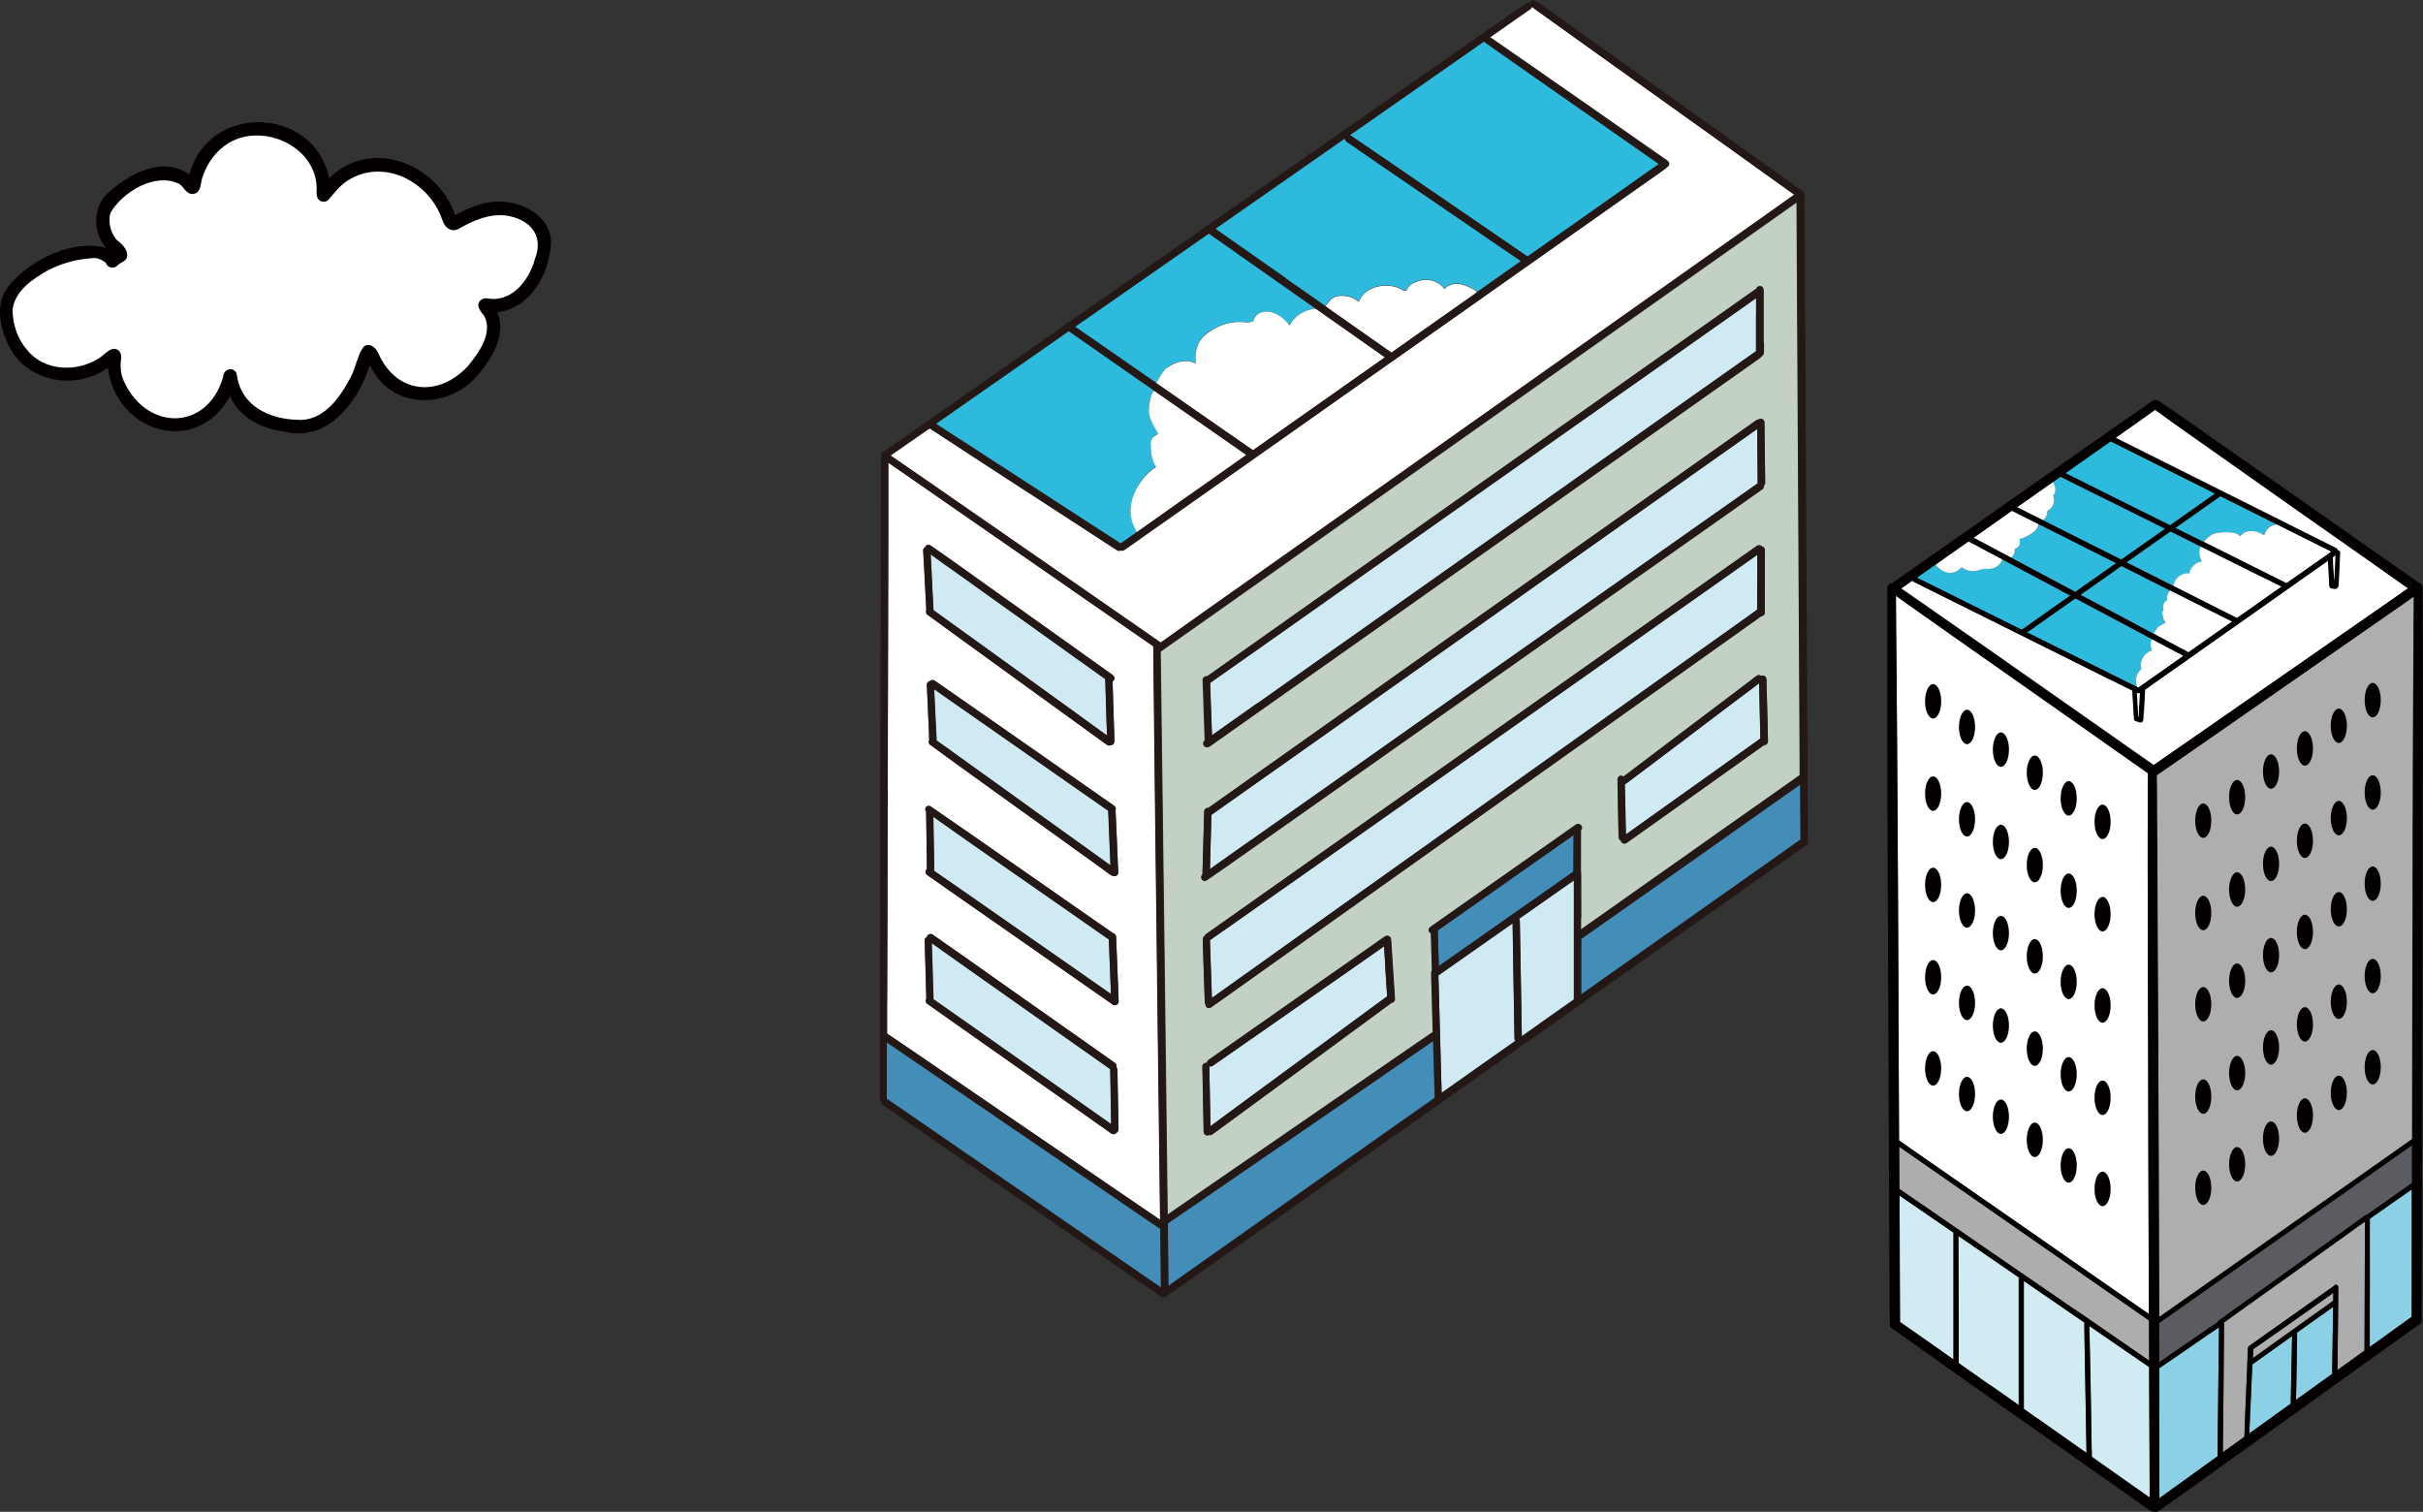 <?xml version="1.0" encoding="UTF-8"?><svg id="b" xmlns="http://www.w3.org/2000/svg" width="267.39" height="166.83" viewBox="0 0 267.39 166.83"><rect x="0" y="0" width="267.39" height="166.83" fill="#333333" stroke="none"/><g id="c"><path d="M31.42,47.64c-2.46-.31-4.99-1.52-6.03-3.9-3.83,6.76-12.58,3.93-13.49-3.15-3.52,2.54-8.91,1.6-10.91-2.39-1.03-2.06-1.6-4.81.03-6.72,2.33-2.82,7.02-5.12,10.67-4.13-1.51-1.79-1.48-4.76.45-6.24,2.26-2.04,5.95-3.91,8.75-1.85,2.12-7.94,13.76-7.58,15.44.4,4.58-4.54,11.95-1.62,13.89,4.08,1.62-.88,3.41-1.61,5.29-1.49,2.56.16,5.51,1.91,5.28,4.79-.25,3.33-2.31,7-5.91,7.42,1,2.37-.48,4.9-1.96,6.7-3.22,4.1-9.79,4.17-12.1-.88-1.29,4.04-4.63,8.53-9.4,7.36ZM32.73,46.32c2.93.25,4.77-2.38,5.97-4.68.6-1.07.73-2.42,1.45-3.39.63-.5,1.32.09,1.6.67,1.94,4.56,6.66,4.98,9.89,1.49,1.21-1.48,2.81-3.65,1.79-5.59-.47-.5-1.02-1.29-.25-1.79.19-.11.42-.14.63-.11,2.61.51,4.6-1.99,5.2-4.26,1.2-2.98-.92-4.78-3.78-4.93-1.54,0-2.97.61-4.3,1.34-1.01.71-1.82.14-2.14-.92-1.46-4.12-6.38-6.71-10.31-4.3-.93.56-1.57,1.43-2.27,2.24-.19.16-.44.17-.67.13-.59-.13-.6-.81-.58-1.3.09-4.71-5.86-7.45-9.69-5.16-1.4.85-2.37,2.21-2.89,3.72-.27.75-.12,1.9-1.16,1.91-.69-.01-.9-.79-1.43-1.11-2.65-1.31-6.23.88-7.58,3.19-.27.97,0,2.16.64,2.93.54.45,1.25,1.02,1.21,1.79.01.45-.41.66-.75.84-.21.13-.22.15-.37.29-.38.38-1.11.19-1.23-.34-.5-.37-.98-.59-1.54-.51-1.65.12-3.29.54-4.75,1.29-1.72.95-3.69,2.26-4,4.32,0,1.62.52,3.26,1.58,4.47,1.87,2.4,5.51,2.53,7.95.95.66-.4,1.5-1.58,2.27-.75.18.24.2.52.18.81-.14.92-.04,1.87.41,2.7,2.62,5.35,9.14,5.16,10.83-.66.07-1.11,1.47-1.26,1.56-.09.5,3.27,3.53,4.67,6.54,4.78Z" fill="#040000"/><path d="M55.22,23.73c2.86.15,4.98,1.95,3.78,4.93-.6,2.27-2.59,4.77-5.2,4.26-.21-.02-.45,0-.63.11-.78.5-.23,1.28.24,1.79,1.03,1.94-.58,4.11-1.79,5.59-3.23,3.48-7.95,3.06-9.89-1.49-.28-.58-.97-1.17-1.6-.67-.72.97-.85,2.32-1.45,3.39-1.2,2.29-3.04,4.93-5.97,4.68-3.01-.11-6.03-1.51-6.54-4.78-.1-1.16-1.5-1.02-1.56.09-1.69,5.82-8.22,6.01-10.83.66-.45-.83-.54-1.78-.41-2.7.02-.29,0-.57-.18-.81-.77-.83-1.61.35-2.27.75-2.44,1.58-6.08,1.45-7.95-.95-1.06-1.21-1.59-2.86-1.58-4.47.31-2.07,2.27-3.37,4-4.32,1.47-.75,3.1-1.18,4.75-1.29.56-.09,1.04.14,1.54.5.12.54.84.72,1.23.34.15-.13.16-.15.37-.29.34-.18.77-.39.76-.84.03-.78-.67-1.34-1.21-1.79-.64-.77-.91-1.96-.64-2.93,1.35-2.31,4.93-4.5,7.58-3.19.52.32.74,1.09,1.43,1.11,1.04-.01.89-1.16,1.16-1.91.52-1.52,1.49-2.87,2.89-3.72,3.83-2.29,9.78.44,9.69,5.16-.03.49-.02,1.17.58,1.3.23.05.48.03.67-.13.7-.8,1.34-1.67,2.27-2.24,3.94-2.41,8.86.18,10.31,4.3.32,1.06,1.13,1.63,2.14.92,1.33-.72,2.76-1.35,4.3-1.34Z" fill="#fff"/><polygon points="235.7 76.18 235.97 80.09 236.61 80.32 236.42 76.07 235.7 76.18" fill="#fff"/><polygon points="257.1 60.96 257.37 64.86 258.01 65.1 257.82 60.85 257.1 60.96" fill="#fff"/><path d="M232.89,75c-1.06-.53-2.13-1.06-3.19-1.59-1.12-.55-2.23-1.11-3.35-1.67-1.15-.57-2.31-1.15-3.46-1.72-1.16-.58-2.32-1.16-3.49-1.74-1.12-.56-2.24-1.11-3.36-1.67-1.09-.54-2.18-1.08-3.27-1.63-.53-.27-1.06-.54-1.6-.8-.05-.03-.09-.07-.12-.12-.01,0-.03.02-.04.03-.4.28-.79.56-1.19.84.65.46,1.31.9,1.97,1.36.82.57,1.63,1.14,2.45,1.71,1.64,1.14,3.28,2.28,4.92,3.43,1.63,1.15,3.27,2.29,4.91,3.44,1.8,1.26,3.59,2.52,5.39,3.78,1.65,1.14,3.29,2.3,4.93,3.46.8.56,1.6,1.12,2.4,1.68.19.14.39.27.59.41.1.07.21.14.31.22h0c.74-.51,1.47-1.03,2.21-1.54.85-.59,1.69-1.18,2.54-1.76,1.8-1.25,3.6-2.51,5.4-3.75,1.86-1.28,3.7-2.58,5.56-3.86,1.8-1.24,3.59-2.49,5.38-3.74,1.71-1.19,3.43-2.38,5.14-3.57.45-.31.9-.62,1.34-.94.17-.12.34-.24.52-.36-.19-.13-.38-.27-.57-.4-.41-.29-.82-.58-1.23-.87-.82-.58-1.64-1.15-2.45-1.73-1.72-1.21-3.44-2.41-5.15-3.62-1.8-1.27-3.61-2.53-5.41-3.8-1.74-1.23-3.47-2.45-5.21-3.68-1.66-1.17-3.32-2.34-4.98-3.51-.5-.35-1-.7-1.49-1.06-.48-.34-.95-.69-1.43-1.03-1.46,1.03-2.91,2.07-4.37,3.1.1.05.19.1.29.15.87.44,1.74.87,2.62,1.31l3.08,1.54c1.14.57,2.28,1.14,3.42,1.71,1.16.58,2.32,1.16,3.48,1.74,1.12.56,2.24,1.12,3.36,1.68,1.19.59,2.37,1.19,3.56,1.79,1.12.56,2.24,1.13,3.36,1.68.39.19.78.39,1.18.59.09.04.14.14.15.23h.02c.14,0,.26.13.25.27-.03.51-.05,1.01-.07,1.52-.01.26-.03.52-.04.78-.01.3-.02.6-.04.9,0,.16-.02.33-.04.49-.02.16-.14.29-.3.29h-.02s-.1-.01-.14-.02c-.09-.01-.18-.02-.27-.03-.07,0-.12-.05-.16-.11-.04-.04-.08-.1-.09-.16-.01-.05,0-.11-.01-.17v-.17c-.02-.13-.03-.25-.03-.38-.01-.25-.03-.51-.04-.76-.03-.44-.05-.87-.07-1.31-.12.08-.24.17-.36.25-.47.33-.94.66-1.41.99-.94.66-1.88,1.33-2.82,1.99-.99.69-1.97,1.39-2.96,2.09-.96.67-1.92,1.35-2.87,2.02-1.02.72-2.05,1.44-3.07,2.16-1.01.71-2.01,1.42-3.02,2.13-1.01.71-2.02,1.42-3.03,2.13-.23.16-.46.32-.69.49.01.04.02.07.02.11-.07,1.01-.1,2.02-.16,3.03,0,.06,0,.13-.02.19-.02.14-.12.27-.27.28h-.02c-.08,0-.16-.03-.23-.06-.11-.04-.22-.08-.34-.12-.11-.04-.18-.16-.17-.28,0,0,0-.02,0-.03,0-.11-.01-.22-.02-.3-.06-.89-.11-1.77-.16-2.66,0-.03,0-.05.01-.08-.8-.4-1.61-.8-2.41-1.2Z" fill="#fff"/><path d="M234.88,69.13c-1.11-.59-2.22-1.18-3.33-1.77-.84-.45-1.68-.89-2.52-1.34-.49.34-.98.69-1.46,1.03-1.02.72-2.05,1.44-3.07,2.16-.27.19-.54.38-.81.57.35.18.71.35,1.07.53,1.12.56,2.25,1.12,3.37,1.67,1.1.54,2.19,1.09,3.29,1.63,1.05.52,2.1,1.04,3.15,1.57.43.21.85.43,1.28.64-.31-.68-.11-1.53.46-2.01,0,0,0,0,0,0-.3-.86.33-1.77,1.14-2.06-.15-.4-.18-.86,0-1.25-.86-.46-1.71-.91-2.57-1.37Z" fill="#2ebadc"/><path d="M236.41,63.6c-.76-.38-1.53-.77-2.29-1.15-.08.06-.16.11-.24.17-1.04.73-2.08,1.47-3.12,2.2-.39.27-.78.55-1.17.82.68.36,1.36.72,2.03,1.08,1.11.59,2.22,1.19,3.34,1.78.9.48,1.81.96,2.71,1.45.02-.04.04-.07.05-.11.04-.08.08-.15.12-.22.1-.17.23-.33.38-.46.15-.13.32-.22.5-.28.09-.03.18-.06.27-.08,0,0,.01,0,.02,0,0,0-.01-.02-.02-.03,0,0,0,0,0,0h0s0,0,0,0c-.1-.15-.21-.3-.27-.47-.07-.2-.07-.42-.09-.62-.01-.11.04-.22.13-.28,0,0,0,0,0,0-.1-.43-.08-.9.39-1.09-.09-.4.07-.83.37-1.11-1.03-.52-2.07-1.04-3.11-1.56Z" fill="#2ebadc"/><path d="M242.17,59.95c-.88-.44-1.76-.88-2.64-1.31-.87.61-1.74,1.22-2.6,1.83-.75.53-1.5,1.06-2.25,1.59l.61.31c1.17.59,2.34,1.18,3.52,1.77.34.17.68.34,1.02.52.01-.05.03-.09.04-.14.1-.29.23-.58.45-.8.11-.12.26-.21.41-.28.14-.06.28-.12.43-.16.12-.03.24-.02.36,0,.03,0,.06,0,.09.02.11-.69.7-1.22,1.38-1.34-.26-.47-.41-1.16-.09-1.63-.24-.12-.48-.24-.72-.36Z" fill="#2ebadc"/><path d="M243.27,59.7c.11-.14.22-.26.35-.38.13-.11.26-.22.41-.3.14-.08.29-.13.44-.17.31-.08.63-.11.94-.12.32-.01.65,0,.97.05.15.02.31.06.45.13.11.06.2.13.29.21.02.02.04.03.05.05.1-.09.19-.19.3-.28.06-.06.12-.1.2-.14.06-.03.12-.05.19-.07.27-.09.57-.1.85-.06.29.04.57.13.83.27.1.06.2.12.29.2.05-.19.12-.37.23-.53.09-.14.21-.28.35-.38.12-.08.24-.15.38-.2.14-.06.28-.11.42-.14-.13-.06-.26-.13-.39-.19-1.16-.58-2.32-1.16-3.47-1.74-.77-.39-1.54-.77-2.31-1.15-.76.54-1.53,1.08-2.3,1.62-.89.63-1.79,1.26-2.68,1.89.11.06.23.11.35.17.92.46,1.85.92,2.78,1.38.03-.03.05-.07.08-.1Z" fill="#2ebadc"/><path d="M237.09,56.77c.8.4,1.59.79,2.39,1.19.58-.41,1.17-.82,1.75-1.23.89-.63,1.78-1.25,2.67-1.88.18-.13.37-.26.55-.39-.16-.08-.32-.16-.48-.24-1.15-.58-2.31-1.15-3.46-1.73-1.11-.55-2.21-1.11-3.32-1.66-.94-.47-1.89-.94-2.83-1.42-.39-.2-.78-.39-1.17-.59l-.14-.07s-.08-.04-.12-.06c-1.47,1.04-2.95,2.07-4.42,3.11-.19.14-.39.27-.58.41.87.44,1.74.87,2.61,1.3,1.06.53,2.12,1.06,3.18,1.59,1.12.56,2.24,1.11,3.36,1.67Z" fill="#2ebadc"/><path d="M224.75,58.36c-.09.13-.21.24-.33.34-.11.09-.23.17-.35.25-.1.07-.21.13-.32.19-.13.06-.25.13-.38.18-.17.07-.34.12-.5.18,0,0,0,0-.01,0,0,.07.01.15.03.22.03.15.03.31-.04.45-.1.22-.31.32-.52.39,0,.07,0,.15,0,.22,0,.1-.02.2-.05.29-.06.19-.18.35-.34.47.95.51,1.9,1.01,2.85,1.52l3.4,1.81c.28.15.56.3.84.45,0,0,.02-.01.03-.02,1.07-.75,2.14-1.51,3.21-2.26l1.28-.9c-.2-.1-.4-.2-.6-.3-1.16-.58-2.32-1.17-3.48-1.75-1.15-.58-2.31-1.16-3.46-1.74-.36-.18-.72-.36-1.07-.54,0,.02.01.04.01.06.01.11,0,.2-.06.29-.04.07-.08.14-.12.2Z" fill="#2ebadc"/><path d="M220.94,61.83c-.03.06-.05.12-.08.17-.05.09-.11.17-.17.25-.07.08-.14.16-.23.22-.09.07-.18.12-.28.16-.27.12-.56.15-.85.15-.14,0-.28,0-.42,0,0,0-.01,0-.02,0-.22.06-.43.12-.65.18-.19.05-.39.08-.59.08-.21,0-.42-.05-.62-.13-.2-.07-.38-.18-.55-.3,0,0,0,0,0,0-.03.02-.06.04-.08.07-.23.21-.49.41-.8.49-.14.03-.28.05-.42.05-.19,0-.38-.03-.57-.11-.15-.06-.3-.15-.43-.24-.13-.09-.25-.18-.36-.3-.06-.06-.13-.14-.16-.22-.01-.03-.02-.05-.03-.08-.07.05-.14.1-.21.15-.63.44-1.27.89-1.9,1.33.98.49,1.96.97,2.94,1.45,1.11.55,2.23,1.1,3.34,1.66,1.14.57,2.28,1.13,3.42,1.7.63.31,1.26.62,1.89.94.01-.01.03-.03.04-.04.92-.65,1.84-1.3,2.76-1.94.85-.6,1.7-1.2,2.55-1.8-.11-.06-.21-.11-.32-.17-1.15-.61-2.31-1.23-3.46-1.84-1.11-.59-2.22-1.18-3.32-1.77l-.38-.2s-.03.07-.04.1Z" fill="#2ebadc"/><path d="M225.98,56.32h0c-.05.41-.16.84-.52,1.1.95.48,1.9.96,2.86,1.44,1.14.57,2.29,1.15,3.43,1.72.78.39,1.56.79,2.34,1.18.44-.31.87-.62,1.31-.92.95-.67,1.9-1.33,2.84-2,.23-.16.47-.33.7-.49l-.2-.1c-1.13-.56-2.27-1.12-3.4-1.69-1.1-.55-2.19-1.09-3.29-1.63-1.06-.53-2.13-1.06-3.19-1.58-.49-.25-.99-.5-1.48-.74-.28.2-.56.39-.84.59h0c.25.42.44,1.03.07,1.43-.01.02-.02.03-.04.05.02.03.03.06.03.1.12.6.02,1.32-.63,1.55Z" fill="#2ebadc"/><path d="M214.44,149.22c.38.27.77.54,1.15.81,0-.76,0-1.52,0-2.28,0-1.06,0-2.12,0-3.18,0-.64,0-1.28,0-1.91,0-.58,0-1.16,0-1.74,0-1.12,0-2.23,0-3.35,0-.52,0-1.03,0-1.55-.61-.42-1.22-.84-1.83-1.26-.92-.64-1.85-1.27-2.77-1.9-.45-.31-.91-.62-1.36-.93,0,.27,0,.55,0,.83.01,2.85.03,5.69.04,8.54,0,1.5.01,3,.02,4.49,0,.03,0,.06,0,.09,1.59,1.12,3.19,2.24,4.79,3.35Z" fill="#d1ebf3"/><path d="M216.34,136.55c-.08-.06-.17-.11-.25-.17,0,1,.01,2,.02,3,0,1.12.01,2.25.02,3.37,0,1.18,0,2.37.01,3.56,0,1.04,0,2.09,0,3.13,0,.33,0,.66,0,.98,1.15.81,2.3,1.62,3.45,2.43,1.06.74,2.12,1.49,3.17,2.23,0-.82,0-1.64,0-2.46,0-1.03,0-2.06,0-3.1,0-1.04,0-2.08,0-3.12,0-1.09,0-2.19,0-3.28,0-.72,0-1.43,0-2.15-.33-.23-.66-.46-.99-.68-.96-.66-1.92-1.32-2.88-1.98-.86-.59-1.72-1.18-2.58-1.77Z" fill="#d1ebf3"/><path d="M230.77,156.33c.02,1.17.04,2.34.06,3.51,0,.3.01.61.02.91,1.5,1.06,3.01,2.12,4.51,3.18.63.44,1.25.88,1.88,1.32,0-.5,0-1.01,0-1.52-.01-2.82-.03-5.64-.04-8.46,0-1.48-.01-2.96-.02-4.44-.96-.66-1.91-1.31-2.87-1.97-1.01-.69-2.03-1.39-3.04-2.09-.23-.16-.46-.32-.69-.47.02,1.06.05,2.12.07,3.18.03,1.2.05,2.4.07,3.6.02,1.08.04,2.16.06,3.23Z" fill="#d1ebf3"/><path d="M245.38,153.08c-.01,1.21-.02,2.43-.04,3.65-.01.97-.02,1.93-.03,2.9,0,.22,0,.43,0,.65.66-.47,1.31-.94,1.97-1.42.13-.1.27-.19.4-.29.03-.57.04-1.14.06-1.7.03-.58.05-1.16.07-1.74.05-1.18.1-2.37.15-3.55.02-.5.04-1.01.06-1.51,0-.23.02-.45.03-.68,0-.12,0-.23.01-.35,0-.05,0-.1,0-.15,0-.03,0-.05,0-.08,0-.07.03-.12.07-.18.01-.02.03-.03.04-.04,0,0,0,0,0,0,.01-.01.03-.03.04-.04.5-.35.99-.71,1.48-1.06.43-.31.87-.61,1.3-.92.96-.68,1.91-1.35,2.87-2.03.93-.66,1.87-1.32,2.8-1.98.15-.1.29-.21.44-.31.07-.05.14-.1.21-.15.04-.03.09-.06.13-.09.03-.02.05-.04.08-.05.04-.1.12-.17.24-.17.14,0,.28.11.28.26-.01,1.13-.02,2.27-.03,3.4-.01,1.14-.03,2.28-.04,3.42,0,.78-.02,1.56-.03,2.34,1-.72,1.99-1.43,2.99-2.15,0-.82,0-1.64.01-2.47,0-1.08.01-2.15.01-3.23,0-1.18,0-2.36.01-3.55,0-1.19.01-2.38.02-3.57,0-.47,0-.94.01-1.42-.06.04-.13.09-.19.13-.19.13-.38.27-.57.4-.4.28-.79.57-1.18.85-.95.68-1.89,1.35-2.83,2.03-1.05.75-2.1,1.5-3.14,2.25-1.03.74-2.07,1.48-3.11,2.22-.95.68-1.89,1.35-2.84,2.03-.57.41-1.15.83-1.73,1.24.02.04.03.07.03.12-.01,1.13-.02,2.26-.03,3.39-.01,1.2-.02,2.4-.03,3.6Z" fill="#adadad"/><path d="M236.86,145.51c-.26-.18-.51-.35-.77-.53-.52-.36-1.03-.72-1.55-1.08-1.04-.72-2.07-1.44-3.11-2.16-1.03-.72-2.07-1.44-3.1-2.16-1.03-.72-2.06-1.44-3.09-2.15-1.06-.74-2.12-1.48-3.19-2.22-1.05-.73-2.11-1.47-3.16-2.2-1.04-.72-2.07-1.44-3.11-2.16-1.03-.72-2.05-1.43-3.08-2.14-.99-.69-1.97-1.37-2.96-2.06l-.17-.12c0,1.56.01,3.11.02,4.66.76.52,1.51,1.04,2.27,1.56.86.59,1.73,1.18,2.59,1.78.93.64,1.87,1.28,2.8,1.93.85.59,1.7,1.17,2.55,1.76.96.66,1.91,1.32,2.87,1.97,1.07.74,2.15,1.47,3.22,2.21,1.03.71,2.06,1.41,3.09,2.12,1.06.73,2.12,1.46,3.18,2.19,1.03.71,2.07,1.42,3.1,2.14.63.43,1.26.87,1.89,1.3,0-1.43-.01-2.87-.02-4.3v-.13c-.1-.07-.19-.13-.29-.2Z" fill="#adadad"/><path d="M240.89,148.54c.59-.41,1.18-.82,1.75-1.2l.03-.02c.58-.4,1.16-.81,1.75-1.2,0,0,0,0,.01,0,0,0,0,0,.01,0,.09-.06.19-.13.28-.19,0-.07.04-.13.1-.18.89-.64,1.78-1.28,2.67-1.92,1-.72,2-1.43,3-2.15,1.04-.75,2.08-1.49,3.11-2.23,1.03-.74,2.07-1.48,3.11-2.23.89-.64,1.78-1.27,2.66-1.91.28-.21.57-.41.85-.62.13-.09.25-.18.38-.28.06-.04.12-.09.18-.13.07-.06.15-.12.24-.16.04-.02.09-.03.13-.02.86-.61,1.72-1.22,2.59-1.82.81-.57,1.61-1.13,2.42-1.7,0-.92,0-1.84,0-2.76,0-.47,0-.94,0-1.41-.04.03-.08.06-.12.09-.2.14-.4.28-.6.42-.46.32-.92.64-1.38.97-1.02.72-2.04,1.43-3.06,2.15-1.05.74-2.1,1.48-3.15,2.22-1.03.72-2.06,1.45-3.09,2.17-1.03.72-2.06,1.45-3.09,2.17-1,.7-1.99,1.4-2.99,2.1-1.03.73-2.07,1.45-3.1,2.18l-3.11,2.19c-.98.69-1.96,1.38-2.94,2.07-.41.29-.83.58-1.24.87-.01,0-.03.02-.04.02,0,1.44,0,2.89.01,4.33.39-.27.78-.54,1.17-.8.48-.33.97-.67,1.45-1Z" fill="#5b5c62"/><path d="M228.1,144.62c-1.05-.72-2.1-1.44-3.15-2.16-.54-.37-1.07-.74-1.61-1.11,0,.95,0,1.89,0,2.84,0,1.04,0,2.08,0,3.12,0,1.05,0,2.1,0,3.15v3.18c0,.61,0,1.22,0,1.84.49.34.98.69,1.48,1.04,1.81,1.28,3.62,2.55,5.43,3.82,0-.25,0-.51-.01-.76,0-.55-.02-1.1-.03-1.65-.02-1.18-.04-2.35-.06-3.53-.02-1.08-.04-2.17-.06-3.25-.02-1.22-.04-2.43-.06-3.65,0-.5-.01-1-.02-1.5,0-.02,0-.04,0-.06-.64-.44-1.28-.88-1.92-1.32Z" fill="#d1ebf3"/><path d="M238.3,165.34c.58-.42,1.16-.84,1.74-1.26.74-.54,1.49-1.07,2.24-1.61.82-.59,1.63-1.18,2.45-1.77v-1.51c.02-1.06.03-2.11.04-3.17.01-1.21.02-2.42.04-3.63.01-1.19.02-2.39.04-3.58,0-.78.02-1.56.03-2.34-.3.21-.6.41-.88.6-.07.05-.14.09-.2.13-.31.21-.62.43-.93.64-.44.3-.88.6-1.32.91-.96.66-1.92,1.33-2.89,1.98-.06.04-.12.08-.17.11-.07.04-.13.09-.2.14,0,0,0,0-.01,0v2.13c0,2.91.01,5.82.02,8.73,0,1.17,0,2.33,0,3.5Z" fill="#8cd0e5"/><path d="M261.53,141.51c0,1.15,0,2.29-.01,3.44,0,1.08,0,2.16,0,3.25,0,.15,0,.3,0,.44.44-.32.89-.64,1.33-.95.6-.43,1.2-.86,1.8-1.3.28-.2.57-.41.85-.61.16-.11.31-.22.47-.34.06-.04.12-.09.18-.13,0-2.82,0-5.64.01-8.47,0-1.87,0-3.73,0-5.6-.68.48-1.36.96-2.04,1.43-.86.61-1.73,1.21-2.6,1.82,0,.02,0,.04,0,.06,0,1.13,0,2.27,0,3.4,0,1.18,0,2.37,0,3.55Z" fill="#8cd0e5"/><path d="M252.84,152.3c.02-1.16.04-2.32.07-3.48,0-.32.02-.63.02-.95,0-.14,0-.29.01-.43-.15.11-.31.22-.46.33-.97.69-1.94,1.38-2.91,2.07-.34.24-.68.49-1.02.73-.02.53-.04,1.07-.07,1.6-.05,1.2-.1,2.39-.16,3.59-.04.81-.08,1.62-.11,2.43,1.37-.99,2.75-1.97,4.12-2.96.15-.11.3-.22.45-.32.02-.87.03-1.73.05-2.6Z" fill="#8cd0e5"/><path d="M257.4,149.16c.02-1.13.03-2.26.05-3.39,0-.52.02-1.04.03-1.56-.03.02-.07.05-.1.07-.24.17-.47.34-.71.51-.45.32-.89.63-1.34.95-.61.44-1.22.87-1.84,1.31h0c0,.26,0,.51,0,.76,0,.3,0,.6-.01.9,0,.6-.02,1.2-.03,1.8-.02,1.06-.04,2.11-.06,3.17,0,.27,0,.53-.02.8,1.33-.95,2.66-1.91,3.99-2.87,0-.27,0-.54.01-.81,0-.55.02-1.09.02-1.64Z" fill="#8cd0e5"/><path d="M218.4,60.36c-.27-.15-.55-.29-.83-.44-.11-.06-.23-.12-.34-.18-1.07.75-2.13,1.5-3.2,2.25-.13.09-.27.19-.4.28,0,.03.02.06.03.08.04.08.1.16.16.22.11.11.23.21.36.3.14.09.28.18.43.24.18.07.37.11.57.11.14,0,.28-.02.42-.05.31-.08.56-.28.8-.49.03-.02.05-.05.08-.07,0,0,0,0,0,0,.18.12.35.22.55.3.2.08.41.12.62.13.2,0,.4-.03.59-.08.22-.05.44-.12.65-.18,0,0,.01,0,.02,0,.14,0,.28,0,.42,0,.29,0,.58-.02.85-.15.1-.05.19-.1.28-.16.08-.07.16-.14.23-.22.06-.08.12-.16.17-.25.03-.05.06-.11.08-.17.01-.03.03-.07.04-.1-.16-.08-.32-.17-.48-.25h0c-.7-.37-1.4-.75-2.11-1.12Z" fill="#fff"/><path d="M223.37,59.32c.13-.05.26-.12.38-.18.11-.06.22-.12.32-.19.12-.08.24-.16.35-.25.12-.1.24-.21.33-.34.04-.06.08-.13.12-.2.05-.09.07-.19.06-.29,0-.02,0-.04-.01-.06-.11-.05-.21-.11-.32-.16-.57-.28-1.13-.57-1.69-.85-.29-.15-.58-.29-.87-.44-1.22.86-2.43,1.72-3.65,2.57-.2.14-.39.28-.59.41.23.12.45.24.68.36.95.51,1.9,1.01,2.85,1.52.05.02.09.05.14.07.16.08.31.17.47.25.15-.12.28-.28.34-.47.03-.1.05-.19.05-.29,0-.07,0-.15,0-.22.21-.07.42-.17.52-.39.07-.15.07-.3.04-.45-.01-.07-.02-.15-.03-.22,0,0,0,0,.01,0,.17-.06.34-.11.5-.18Z" fill="#fff"/><path d="M222.58,55.97c.77.39,1.55.78,2.33,1.17,0,0,0,0,.01,0,.18.09.36.18.54.27.36-.25.46-.68.52-1.09h0c.65-.24.75-.95.63-1.55,0-.04-.02-.07-.03-.1.01-.02.02-.04.04-.05.37-.4.18-1.01-.07-1.43h0c-.15.1-.3.21-.45.31h0c-.86.6-1.71,1.21-2.57,1.81-.31.22-.62.44-.94.66Z" fill="#fff"/><path d="M247.16,61.78c1.14.57,2.28,1.13,3.41,1.7.58.29,1.16.58,1.74.87,0,0,.01,0,.02.01.42-.3.84-.6,1.27-.89.93-.65,1.85-1.3,2.78-1.95.21-.15.42-.29.63-.44.1-.07.2-.14.3-.21-1.01-.51-2.03-1.02-3.04-1.52-.71-.35-1.42-.71-2.13-1.06-.3-.15-.6-.3-.91-.45h0c-.14.04-.29.09-.42.14-.13.05-.26.12-.38.2-.14.1-.26.24-.35.38-.1.16-.18.35-.23.53-.09-.08-.19-.14-.29-.2-.26-.14-.53-.23-.83-.27-.28-.03-.58-.02-.85.06-.06.02-.13.04-.19.07-.08.03-.14.08-.2.14-.1.09-.2.18-.3.28-.02-.02-.04-.03-.05-.05-.09-.08-.18-.16-.29-.21-.14-.07-.3-.11-.45-.13-.32-.05-.65-.06-.97-.05-.32.01-.64.04-.94.12-.15.04-.3.09-.44.17-.15.08-.28.19-.41.3-.13.11-.25.24-.35.38-.03.03-.05.07-.08.1.17.08.34.17.51.25.05.02.09.05.14.07,1.1.55,2.21,1.1,3.32,1.65Z" fill="#fff"/><path d="M241.6,63.29s-.06-.01-.09-.02c-.12-.02-.24-.03-.36,0-.15.04-.29.1-.43.16-.15.07-.29.16-.41.28-.22.22-.35.51-.45.8-.02.05-.03.1-.04.14.17.08.33.17.5.25.68.34,1.36.68,2.03,1.03,1.12.57,2.24,1.13,3.37,1.7.38.19.77.39,1.15.58.29-.21.59-.42.88-.62.98-.69,1.97-1.39,2.95-2.08.37-.26.73-.52,1.1-.78-.97-.48-1.94-.95-2.9-1.43-1.15-.57-2.29-1.14-3.44-1.71-.7-.35-1.41-.7-2.11-1.05-.15-.08-.31-.15-.46-.23-.32.47-.18,1.16.09,1.63-.68.13-1.27.65-1.38,1.34Z" fill="#fff"/><path d="M238.73,68.86c-.18.07-.35.16-.5.28-.15.13-.28.29-.38.46-.04.07-.08.15-.12.22-.02.04-.04.07-.05.11.17.09.34.18.51.27.04.02.08.04.12.06,1.01.54,2.03,1.08,3.04,1.63.05.03.11.06.16.09.09-.06.18-.13.27-.19,1.02-.72,2.03-1.43,3.05-2.15.51-.36,1.02-.72,1.52-1.07-.95-.48-1.91-.95-2.86-1.43-1.16-.58-2.32-1.17-3.48-1.75h-.03c-.15-.09-.3-.17-.46-.24-.29.28-.46.7-.37,1.11-.47.19-.49.66-.39,1.09,0,0,0,0,0,0-.09.06-.15.16-.13.28.02.21.03.42.09.62.06.18.17.32.27.47,0,0,0,0,0,0h0s0,0,0,0c0,0,.01.02.02.03,0,0-.01,0-.02,0-.09.02-.18.05-.27.08Z" fill="#fff"/><path d="M235.85,75.82s.09.04.13.06h0c.13-.09.26-.18.39-.27.78-.55,1.55-1.1,2.33-1.64l2.27-1.6c-.91-.49-1.83-.97-2.74-1.45-.1-.05-.2-.11-.31-.16-.16-.08-.31-.17-.47-.25-.18.39-.15.85,0,1.25-.82.28-1.44,1.2-1.14,2.06,0,0,0,0,0,0-.57.47-.77,1.33-.46,2.01Z" fill="#fff"/><path d="M237.02,85.32s-.04-.02-.05-.03c-.05-.04-.11-.07-.16-.11-.12-.08-.23-.16-.35-.25-1.56-1.1-3.12-2.19-4.68-3.29-1.77-1.24-3.53-2.49-5.3-3.73-1.75-1.23-3.5-2.46-5.25-3.69-1.61-1.13-3.22-2.25-4.83-3.39-1.61-1.15-3.24-2.28-4.85-3.42-.59-.42-1.18-.84-1.77-1.26-.19-.13-.37-.27-.56-.4,0,.17,0,.34,0,.5,0,.55,0,1.1.01,1.65,0,.57,0,1.14.01,1.71,0,.66.01,1.33.02,1.99,0,.92.02,1.84.03,2.76.03,3.24.05,6.49.07,9.73.02,3.18.04,6.35.06,9.53.02,3.41.04,6.83.05,10.24.01,3.23.03,6.46.04,9.69.01,3.2.03,6.41.04,9.61,0,.9,0,1.8.01,2.7.9.62,1.8,1.25,2.7,1.87,1,.7,2.01,1.4,3.02,2.1,1.03.72,2.06,1.43,3.09,2.14l3.17,2.2c1.06.74,2.13,1.48,3.2,2.22l3.14,2.19c1.01.7,2.02,1.41,3.03,2.11,1.05.73,2.1,1.46,3.16,2.19,1.02.71,2.04,1.42,3.07,2.13h0c-.01-3.06-.02-6.12-.03-9.18-.01-3.38-.03-6.75-.03-10.13,0-3.36-.01-6.73-.02-10.09-.01-3.2-.02-6.4-.03-9.59,0-3.24-.01-6.49-.02-9.73,0-1.54,0-3.08,0-4.62,0-1.56-.01-3.11,0-4.67,0-.56.01-1.11.01-1.67ZM234.27,92.81s.02-.02.03-.03c0,.01-.02.02-.03.03Z" fill="#fff"/><path d="M238.04,94.07c.03,3.19.03,6.38.04,9.57.02,3.22.04,6.43.05,9.65.01,3.37.03,6.74.04,10.11.01,3.29.03,6.58.04,9.87,0,3.37.02,6.74.03,10.11,0,.66,0,1.31,0,1.97.9-.63,1.79-1.26,2.69-1.89,1.02-.72,2.04-1.44,3.07-2.16,1.03-.72,2.06-1.45,3.1-2.18,1.03-.72,2.05-1.44,3.07-2.16.99-.69,1.97-1.39,2.96-2.08,1.05-.74,2.11-1.48,3.16-2.22,1.05-.73,2.09-1.47,3.14-2.21,1.02-.72,2.05-1.44,3.07-2.16.96-.67,1.92-1.35,2.88-2.03l.55-.38c.08-.06.16-.11.24-.17,0-2.38,0-4.76.01-7.14,0-3.01.01-6.01.02-9.02,0-3.11.01-6.21.02-9.31,0-3.22.02-6.45.02-9.67,0-3.23.01-6.46.03-9.69.01-3.12.03-6.24.05-9.36,0-.31,0-.62,0-.93,0-.25,0-.5,0-.75.01-.86.02-1.72.03-2.58,0-.26,0-.52,0-.78,0-.21,0-.43,0-.64-.16.11-.32.22-.48.33-.43.3-.86.6-1.29.9-.82.57-1.64,1.14-2.46,1.71-1.78,1.24-3.56,2.47-5.34,3.71-1.83,1.27-3.65,2.54-5.48,3.81-1.87,1.29-3.73,2.6-5.59,3.89-1.71,1.19-3.42,2.37-5.13,3.56-.87.61-1.75,1.2-2.62,1.81,0,0-.01,0-.02.01,0,.5.02,1.01.02,1.51,0,.75,0,1.5.01,2.25,0,1.59.02,3.17.03,4.76ZM263.46,108.01s.03-.02.04-.03c-.01.01-.03.02-.04.03-.01,0-.02.01-.04.02.01,0,.03-.01.04-.02ZM263.4,117.98s-.02.03-.03.04c.01-.01.02-.02.03-.04ZM241.52,117.71s-.04.02-.06.04c.02-.02.04-.03.06-.04ZM241.42,128.02s-.01.03-.01.04c0-.01,0-.03.01-.04Z" fill="#aeaead"/><path d="M248.67,149.82s.03-.02.04-.03c.96-.69,1.92-1.37,2.88-2.05.96-.69,1.92-1.37,2.88-2.06.9-.65,1.81-1.29,2.71-1.93.09-.07.18-.13.26-.19.01,0,.02-.02.03-.02,0-.3.01-.59.02-.89-.09.07-.19.13-.28.2-.24.17-.49.34-.73.52-.45.32-.9.63-1.35.95-.98.69-1.97,1.38-2.95,2.08-.89.62-1.77,1.26-2.67,1.87-.19.13-.38.26-.57.39-.11.07-.21.14-.31.22,0,.02,0,.03,0,.05,0,.07,0,.14,0,.21,0,.13-.01.27-.02.4,0,.11-.01.23-.02.34,0,0,.02-.01.03-.02,0,0,.01,0,.02-.01l.02-.02Z" fill="#aeaead"/><path d="M267.38,73.95c0-1.57,0-3.15-.02-4.72,0-1.49-.03-2.97-.03-4.46,0-.22-.17-.41-.37-.45,0,0,0,0,0,0h0s-.07-.05-.1-.07c-.1-.07-.2-.14-.3-.21-.19-.13-.37-.26-.55-.39-.38-.27-.76-.54-1.15-.8-1.64-1.14-3.28-2.29-4.91-3.44-1.79-1.26-3.58-2.51-5.37-3.77-1.8-1.27-3.61-2.53-5.42-3.79-1.71-1.2-3.42-2.4-5.13-3.59-1.66-1.16-3.31-2.34-5-3.47-.12-.08-.26-.17-.39-.27-.13-.09-.26-.18-.39-.27-.11-.07-.23-.11-.35-.1,0,0,0,0,0,0-.13-.02-.26.01-.37.09-1.46,1.02-2.93,2.03-4.39,3.05-1.5,1.05-3,2.11-4.51,3.16-1.66,1.17-3.32,2.33-4.98,3.49-1.7,1.19-3.4,2.38-5.09,3.57-1.69,1.19-3.38,2.38-5.08,3.56-.81.57-1.61,1.13-2.42,1.7-.41.29-.82.57-1.22.86-.21.15-.43.3-.64.45-.1.07-.21.15-.31.22-.03.02-.07.05-.1.07-.01,0-.02,0-.04,0-.26,0-.48.22-.48.48,0,1.68,0,3.36,0,5.04,0,3.17,0,6.34,0,9.51,0,3.22.01,6.45.02,9.67.01,3.36.02,6.72.04,10.08.01,3.21.03,6.43.04,9.64.02,3.21.03,6.43.04,9.64.01,3.22.03,6.43.04,9.65.01,3.14.03,6.28.04,9.42.01,2.76.03,5.52.05,8.29,0,.06.01.11.03.17-.07.21,0,.47.18.6.91.64,1.83,1.29,2.74,1.94,1.66,1.18,3.31,2.36,4.97,3.53,1.74,1.23,3.48,2.45,5.22,3.68,1.8,1.27,3.61,2.54,5.41,3.81,1.73,1.22,3.46,2.44,5.19,3.66,1.67,1.18,3.35,2.36,5.02,3.54.1.07.22.11.34.11.03,0,.06,0,.09,0,.05.02.1.03.16.03.12,0,.23-.04.33-.11,1.15-.83,2.31-1.63,3.46-2.46,1.58-1.14,3.16-2.27,4.74-3.4,1.73-1.24,3.45-2.47,5.18-3.71,1.71-1.22,3.41-2.45,5.12-3.68,1.78-1.28,3.55-2.55,5.33-3.82.84-.61,1.69-1.21,2.53-1.81.42-.3.83-.6,1.25-.9.2-.15.41-.3.61-.44.11-.08.22-.15.32-.23,0,0,.02-.01.02-.02h0c.26-.05.46-.28.46-.55,0-2.09.01-4.18.02-6.26.01-2.99,0-5.98.02-8.97.01-3.18.01-6.36.02-9.54,0-2.92.01-5.84.02-8.75,0-3.15.01-6.31.02-9.46,0-3.16,0-6.32.01-9.48,0-3.31.01-6.61.02-9.92,0-3.12,0-6.23,0-9.35ZM261.16,134.08s-.09,0-.13.02c-.08.04-.16.11-.24.16-.06.04-.12.09-.18.13-.12.09-.25.19-.38.28-.28.21-.57.41-.85.62-.89.64-1.78,1.27-2.66,1.91-1.04.74-2.07,1.48-3.11,2.23-1.04.75-2.08,1.49-3.11,2.23-1,.72-2,1.43-3,2.15-.89.64-1.78,1.28-2.67,1.92-.06.04-.09.11-.1.17-.09.06-.19.13-.28.19,0,0,0,0-.01,0,0,0,0,0-.01,0-.58.39-1.16.8-1.75,1.2l-.03.02c-.57.38-1.16.8-1.75,1.2-.49.33-.97.67-1.45,1-.39.27-.78.54-1.17.81h0c0-1.44,0-2.88-.01-4.33h0s.03-.01.04-.02c.41-.29.83-.58,1.24-.87.98-.69,1.96-1.38,2.94-2.07l3.11-2.19c1.03-.73,2.07-1.45,3.1-2.18,1-.7,2-1.4,2.99-2.1,1.03-.72,2.06-1.45,3.09-2.17,1.03-.72,2.06-1.45,3.09-2.17,1.05-.74,2.1-1.48,3.15-2.22,1.02-.72,2.04-1.43,3.06-2.15.46-.32.92-.64,1.38-.97.2-.14.4-.28.6-.42.04-.03.08-.06.12-.09,0,0,0,0,0,0,0,.47,0,.94,0,1.41,0,.92,0,1.84,0,2.76h0c-.81.57-1.61,1.13-2.42,1.7-.86.61-1.73,1.22-2.59,1.82ZM229,144.53c-1.03-.71-2.06-1.41-3.09-2.12-1.07-.74-2.14-1.47-3.22-2.21-.96-.66-1.91-1.31-2.87-1.97-.85-.58-1.7-1.17-2.55-1.76-.93-.64-1.87-1.28-2.8-1.93-.86-.59-1.73-1.18-2.59-1.78-.76-.52-1.51-1.04-2.27-1.56,0-1.55-.01-3.11-.02-4.66,0,0,0,0,0,0l.17.12c.98.69,1.97,1.37,2.96,2.06,1.02.72,2.05,1.43,3.08,2.14,1.03.72,2.07,1.44,3.11,2.16,1.05.73,2.11,1.47,3.16,2.2,1.06.74,2.12,1.48,3.19,2.22,1.03.72,2.06,1.44,3.09,2.15,1.03.72,2.07,1.44,3.1,2.16,1.04.72,2.07,1.44,3.11,2.16.52.36,1.03.72,1.55,1.08.26.18.51.35.77.53.1.07.19.14.29.2v.13c0,1.43,0,2.87.02,4.3-.63-.43-1.26-.87-1.89-1.3-1.03-.71-2.07-1.42-3.1-2.14-1.06-.73-2.12-1.46-3.18-2.19ZM265.91,66.15c.16-.11.32-.22.48-.33,0,0,0,0,0,0h0c0,.21,0,.42,0,.64,0,.26,0,.52,0,.78-.01.86-.02,1.72-.03,2.58,0,.25,0,.5,0,.75,0,.31,0,.62,0,.93-.02,3.12-.04,6.24-.05,9.36-.01,3.23-.02,6.46-.03,9.69,0,3.22-.02,6.45-.02,9.67,0,3.1-.01,6.21-.02,9.31,0,3.01-.01,6.01-.02,9.02,0,2.38,0,4.76-.01,7.14h0c-.08.06-.16.11-.24.17l-.55.39c-.96.67-1.92,1.35-2.88,2.03-1.03.72-2.05,1.44-3.07,2.16-1.05.73-2.09,1.47-3.14,2.21-1.05.74-2.11,1.48-3.16,2.22-.99.69-1.97,1.39-2.96,2.08-1.03.72-2.05,1.44-3.07,2.16-1.03.73-2.06,1.45-3.1,2.18-1.02.72-2.05,1.44-3.07,2.16-.9.63-1.79,1.26-2.69,1.89,0-.66,0-1.31,0-1.97-.01-3.37-.02-6.74-.03-10.11,0-3.29-.02-6.58-.04-9.87-.01-3.37-.03-6.74-.04-10.11-.01-3.22-.03-6.43-.05-9.65-.02-3.19-.02-6.38-.04-9.57-.01-1.59-.02-3.17-.03-4.76,0-.75,0-1.5-.01-2.25,0-.5-.02-1.01-.02-1.51,0,0,0,0,0,0,0,0,.01,0,.02-.01.87-.61,1.75-1.2,2.62-1.81,1.71-1.19,3.42-2.37,5.13-3.56,1.87-1.29,3.73-2.6,5.59-3.89,1.83-1.27,3.65-2.54,5.48-3.81,1.78-1.24,3.56-2.47,5.34-3.71.82-.57,1.64-1.14,2.46-1.71.43-.3.86-.6,1.29-.9ZM237.01,91.66c0,1.54,0,3.08,0,4.62,0,3.24.02,6.49.02,9.73,0,3.2.02,6.4.03,9.59.01,3.36.02,6.73.02,10.09,0,3.38.02,6.75.03,10.13,0,3.06.02,6.12.03,9.18h0c-1.02-.71-2.05-1.42-3.07-2.13-1.05-.73-2.1-1.46-3.16-2.19-1.01-.7-2.02-1.41-3.03-2.11l-3.14-2.19c-1.07-.74-2.13-1.48-3.2-2.22l-3.17-2.2c-1.03-.71-2.06-1.43-3.09-2.14-1-.7-2.01-1.4-3.02-2.1-.9-.62-1.8-1.25-2.69-1.87,0,0,0,0,0,0,0-.9,0-1.8-.01-2.7-.01-3.2-.03-6.4-.04-9.61-.01-3.23-.03-6.46-.04-9.69-.02-3.41-.04-6.83-.05-10.24-.02-3.18-.04-6.35-.06-9.53-.02-3.24-.04-6.49-.07-9.73,0-.92-.02-1.84-.03-2.76,0-.66-.01-1.33-.02-1.99,0-.57-.01-1.14-.01-1.71,0-.55,0-1.1-.01-1.65,0-.17,0-.34,0-.5.19.13.37.26.56.4.59.42,1.18.85,1.77,1.26,1.62,1.14,3.24,2.28,4.85,3.42,1.6,1.14,3.22,2.26,4.83,3.39,1.75,1.23,3.5,2.47,5.25,3.69,1.77,1.24,3.53,2.49,5.3,3.73,1.56,1.1,3.12,2.19,4.68,3.29.12.08.23.16.35.25.05.04.11.08.16.11.02.01.04.02.05.04,0,.56-.01,1.11-.01,1.67,0,1.55,0,3.11,0,4.67ZM232.93,48.7s.08.04.11.06l.14.07c.39.2.78.39,1.17.59.94.47,1.89.94,2.83,1.42,1.11.55,2.21,1.11,3.32,1.66,1.15.58,2.31,1.15,3.46,1.73.16.08.32.16.48.24-.18.13-.37.26-.55.39-.89.63-1.78,1.26-2.67,1.88-.58.41-1.17.82-1.75,1.23-.8-.4-1.6-.79-2.39-1.19-1.12-.56-2.24-1.12-3.36-1.67-1.06-.53-2.12-1.06-3.18-1.59-.87-.43-1.74-.86-2.61-1.3.19-.14.39-.27.58-.41,1.47-1.04,2.95-2.07,4.42-3.11ZM257.58,63.98c-.01-.21-.03-.41-.04-.62-.03-.43-.05-.85-.08-1.28,0,0,0-.01,0-.02,0,0,0,0,0-.01,0-.01,0-.03,0-.04,0,0,0,0,0,0,0,0,0-.02,0-.03,0-.03,0-.06,0-.1,0-.12-.01-.24-.02-.36,0,0,0-.01,0-.02.1-.07.19-.14.29-.2,0,.09,0,.19-.01.28-.03.5-.05,1-.07,1.5-.01.3-.03.61-.04.91ZM256.99,61.08c-.21.15-.42.29-.63.44-.92.65-1.85,1.3-2.77,1.95-.42.3-.85.6-1.27.89,0,0-.01-.01-.02-.01-.58-.29-1.16-.58-1.74-.87-1.14-.57-2.28-1.14-3.41-1.7-1.11-.55-2.21-1.1-3.32-1.65-1.14-.57-2.28-1.13-3.43-1.7-.12-.06-.23-.11-.35-.17.89-.63,1.79-1.26,2.68-1.89.77-.54,1.53-1.08,2.29-1.62.77.38,1.54.77,2.31,1.15,1.16.58,2.32,1.16,3.47,1.74,1.14.57,2.28,1.14,3.43,1.71,1.02.5,2.03,1.01,3.04,1.52-.1.07-.2.14-.3.21ZM235.97,79.11c-.02-.28-.03-.55-.05-.83-.02-.3-.04-.61-.06-.91,0-.04,0-.09,0-.14h0s0-.02,0-.03c0,0,0,0,0-.01,0,0,0,0,0-.01,0,0,0,0,0-.01-.02-.24-.03-.49-.05-.74.05.05.12.08.19.08.05,0,.11-.02.15-.05-.02.49-.05.98-.08,1.47-.01.27-.02.55-.04.83,0,.1-.01.21-.02.31,0,.02,0,.04,0,.06-.01,0-.02,0-.03-.01ZM235.98,75.89s0,0,0,0c-.47-.23-.94-.47-1.41-.7-1.05-.52-2.1-1.05-3.15-1.57-1.1-.54-2.19-1.09-3.29-1.63-1.12-.56-2.25-1.12-3.37-1.67-.36-.18-.71-.35-1.07-.53.27-.19.54-.38.81-.57,1.02-.72,2.05-1.44,3.07-2.16.49-.34.98-.69,1.46-1.03.84.45,1.68.89,2.52,1.34,1.11.59,2.22,1.18,3.33,1.77,1.12.59,2.23,1.19,3.34,1.78.91.48,1.83.97,2.74,1.45-.76.53-1.51,1.07-2.27,1.6-.91.64-1.81,1.28-2.72,1.92ZM241.49,72c-.05-.03-.11-.06-.16-.09-1.01-.55-2.03-1.09-3.04-1.63-1.11-.59-2.23-1.19-3.34-1.78-1.11-.59-2.22-1.19-3.34-1.78-.68-.36-1.36-.72-2.03-1.08.39-.27.78-.55,1.17-.82,1.04-.73,2.08-1.47,3.12-2.2.08-.06.16-.11.24-.17.76.38,1.53.77,2.29,1.15,1.2.6,2.39,1.2,3.59,1.81,1.16.58,2.32,1.16,3.48,1.75.95.48,1.91.95,2.86,1.43-.51.36-1.02.71-1.52,1.07-1.02.72-2.03,1.43-3.05,2.15-.09.06-.18.13-.27.19ZM246.87,68.21c-.38-.19-.77-.39-1.15-.58-1.12-.57-2.24-1.13-3.37-1.7-1.18-.6-2.37-1.2-3.56-1.79-1.17-.59-2.34-1.18-3.52-1.77-.2-.1-.41-.21-.61-.31.75-.53,1.5-1.06,2.25-1.59.87-.61,1.73-1.22,2.6-1.83.88.44,1.76.88,2.64,1.31,1.1.55,2.2,1.09,3.3,1.64,1.14.57,2.29,1.14,3.44,1.71.97.48,1.94.95,2.9,1.43-.37.26-.73.52-1.1.77-.98.69-1.97,1.39-2.95,2.08-.29.21-.59.41-.88.62ZM227.38,52.6c.5.24.99.49,1.48.74,1.06.53,2.13,1.06,3.19,1.58,1.1.54,2.19,1.09,3.29,1.64,1.13.56,2.27,1.12,3.4,1.69.07.03.13.07.2.1-.23.16-.47.33-.7.49-.95.67-1.9,1.33-2.84,2-.44.31-.87.62-1.31.92-.78-.39-1.56-.78-2.34-1.18-1.14-.57-2.29-1.15-3.43-1.72-1.13-.57-2.26-1.14-3.39-1.71-.78-.39-1.56-.78-2.34-1.18.31-.22.62-.44.94-.66,1.29-.9,2.57-1.81,3.86-2.71ZM222.03,56.36c.29.15.58.29.87.44,1.03.52,2.06,1.03,3.09,1.55,1.15.58,2.31,1.16,3.46,1.74,1.16.59,2.32,1.17,3.48,1.75.2.1.4.2.6.3-.43.3-.85.6-1.28.9-1.07.75-2.14,1.51-3.21,2.26-.01,0-.02.01-.03.02-.28-.15-.56-.3-.84-.45l-3.4-1.81c-1.11-.59-2.21-1.18-3.32-1.77-1-.53-1.99-1.06-2.99-1.59-.23-.12-.45-.24-.68-.36.2-.14.39-.28.59-.41,1.22-.86,2.44-1.71,3.65-2.57ZM217.24,59.74c.11.06.23.12.34.18.28.15.55.29.83.44.99.53,1.98,1.05,2.96,1.58,1.11.59,2.21,1.18,3.32,1.77,1.15.61,2.31,1.23,3.46,1.84.11.06.21.11.32.17-.85.6-1.7,1.2-2.55,1.8-.92.65-1.84,1.3-2.76,1.94-.02.01-.03.03-.04.04-.63-.31-1.26-.63-1.89-.94-1.14-.57-2.28-1.13-3.42-1.7-1.11-.55-2.22-1.1-3.34-1.66-.98-.49-1.96-.96-2.94-1.45.63-.44,1.27-.89,1.9-1.33,1.27-.89,2.54-1.79,3.82-2.68ZM211.02,64.11s.03-.02.05-.03c.03.05.06.09.11.12.53.26,1.06.54,1.6.8,1.09.54,2.18,1.09,3.27,1.63,1.12.56,2.24,1.11,3.36,1.67,1.16.58,2.32,1.16,3.49,1.74,1.15.57,2.31,1.15,3.46,1.72,1.12.56,2.23,1.11,3.35,1.67,1.06.53,2.13,1.06,3.19,1.59.8.4,1.61.8,2.42,1.2,0,.02-.02.05-.01.08.06.89.1,1.77.16,2.66,0,.08.01.19.02.3,0,.01,0,.02,0,.03-.01.11.05.23.16.27.11.04.22.08.34.12.07.03.15.06.23.06,0,0,.01,0,.02,0,.15,0,.26-.14.27-.28,0-.06.01-.13.02-.19.06-1.01.1-2.02.16-3.03,0-.04,0-.08-.02-.11.23-.16.46-.32.69-.49,1.01-.71,2.02-1.42,3.03-2.13,1.01-.71,2.01-1.42,3.02-2.13,1.02-.72,2.05-1.44,3.07-2.16.96-.67,1.91-1.35,2.87-2.02.99-.69,1.97-1.39,2.96-2.09.94-.66,1.88-1.33,2.82-1.99.47-.33.94-.66,1.41-.99.12-.08.24-.17.36-.25.02.44.05.88.07,1.31.02.25.03.51.04.76,0,.13.02.25.02.38v.17c.01.06.01.12.02.17.01.06.04.12.08.16.04.06.09.1.16.11.09.01.18.02.27.03.05,0,.1.02.14.02,0,0,.01,0,.02,0,.16,0,.28-.12.3-.29.02-.16.03-.33.04-.49.02-.3.03-.6.04-.9,0-.26.03-.52.04-.78.02-.51.04-1.01.07-1.52,0-.14-.11-.27-.25-.27,0,0-.01,0-.02,0,0-.1-.05-.19-.14-.23-.39-.2-.78-.39-1.18-.59-1.12-.56-2.24-1.12-3.36-1.68-1.19-.6-2.37-1.19-3.56-1.78-1.12-.56-2.24-1.12-3.36-1.68-1.16-.58-2.32-1.16-3.48-1.74-1.14-.57-2.28-1.14-3.42-1.71-1.03-.51-2.05-1.03-3.08-1.54-.87-.44-1.74-.87-2.62-1.31-.1-.05-.19-.1-.29-.15,1.46-1.03,2.91-2.07,4.37-3.1,0,0,0,0,0,0,.12.08.23.17.35.25.12.08.24.17.36.26.1.07.2.15.3.22.14.1.28.2.41.3.5.36.99.71,1.49,1.06,1.66,1.17,3.32,2.34,4.98,3.51,1.74,1.22,3.48,2.45,5.21,3.68,1.8,1.27,3.61,2.53,5.41,3.8,1.72,1.21,3.44,2.41,5.15,3.62.82.57,1.64,1.15,2.45,1.73.41.29.82.58,1.23.87.19.13.38.27.57.4-.17.12-.34.24-.52.36-.45.31-.9.62-1.34.94-1.71,1.19-3.43,2.37-5.14,3.57-1.79,1.25-3.59,2.49-5.38,3.74-1.85,1.29-3.7,2.58-5.56,3.86-1.8,1.25-3.6,2.5-5.4,3.75-.85.59-1.69,1.18-2.54,1.76-.74.51-1.47,1.03-2.21,1.54,0,0,0,0,0,0h0c-.1-.08-.21-.15-.31-.22-.19-.14-.39-.27-.59-.41-.8-.56-1.6-1.12-2.4-1.68-1.64-1.15-3.28-2.31-4.93-3.46-1.8-1.25-3.59-2.52-5.39-3.78-1.64-1.14-3.27-2.29-4.91-3.44-1.64-1.15-3.28-2.29-4.92-3.43-.82-.57-1.63-1.15-2.45-1.71-.21-.15-.42-.29-.64-.44-.44-.31-.89-.61-1.33-.92.4-.28.79-.56,1.19-.84ZM209.66,145.87h0s0,0,0,0c0-.01,0-.02,0-.04,0-.01,0-.03,0-.04,0-1.5-.01-3-.02-4.49,0-2.85-.02-5.69-.03-8.54,0-.27,0-.55,0-.83h0c.45.31.91.62,1.36.93.92.64,1.85,1.27,2.77,1.9.61.42,1.22.84,1.83,1.26,0,0,0,0,0,0,0,.52,0,1.03,0,1.55,0,1.12,0,2.23,0,3.35,0,.58,0,1.16,0,1.74,0,.64,0,1.27,0,1.91,0,1.06,0,2.12,0,3.18,0,.27,0,.53,0,.8s0,.53,0,.8c0,.22,0,.45,0,.67h0c-.38-.27-.77-.54-1.15-.81-1.6-1.12-3.19-2.23-4.79-3.35ZM219.61,152.85c-1.15-.81-2.3-1.62-3.45-2.43h0c0-.33,0-.66,0-.99,0-1.04,0-2.09,0-3.13,0-1.18,0-2.37-.01-3.56,0-1.12-.01-2.25-.02-3.37,0-.5,0-1,0-1.5,0-.5,0-1,0-1.5h0c.08.06.17.11.25.17.86.59,1.72,1.18,2.58,1.77.96.66,1.92,1.32,2.88,1.98.33.23.66.46.99.68,0,.72,0,1.43,0,2.15,0,1.09,0,2.19,0,3.28,0,1.04,0,2.08,0,3.12,0,1.03,0,2.06,0,3.1,0,.82,0,1.64,0,2.46-1.06-.74-2.12-1.49-3.17-2.23ZM224.82,156.52c-.49-.35-.98-.69-1.48-1.04,0-.61,0-1.23,0-1.84v-3.18c0-1.05,0-2.1,0-3.15,0-1.04,0-2.08,0-3.12,0-.95,0-1.89,0-2.84h0c.54.37,1.07.74,1.61,1.11,1.05.72,2.1,1.44,3.15,2.16.64.44,1.28.88,1.92,1.32,0,0,0,0,0,0,0,.02-.01.04,0,.05,0,.5.01,1,.02,1.5.02,1.22.04,2.43.06,3.65.02,1.08.04,2.17.06,3.25.02,1.18.04,2.35.06,3.53,0,.55.02,1.1.03,1.65,0,.25,0,.51.01.76-1.81-1.27-3.62-2.54-5.43-3.82ZM230.84,160.75c0-.3,0-.61-.02-.91-.02-1.17-.04-2.34-.06-3.51-.02-1.08-.04-2.16-.06-3.23-.02-1.2-.04-2.4-.07-3.6-.02-1.06-.05-2.12-.07-3.17.23.16.46.32.69.47,1.01.7,2.02,1.39,3.04,2.09.96.65,1.91,1.31,2.87,1.97,0,0,0,0,0,0,0,1.48.01,2.96.02,4.44.01,2.82.03,5.64.04,8.46,0,.51,0,1.01,0,1.51-.63-.44-1.25-.88-1.88-1.32-1.5-1.06-3.01-2.12-4.51-3.18ZM240.03,164.07c-.58.42-1.16.84-1.74,1.26,0,0,0,0,0,0h0c0-1.17,0-2.33,0-3.5,0-2.91-.02-5.82-.02-8.73v-2.13s0,0,0,0c0,0,.01,0,.02,0,.07-.05.13-.09.2-.14.05-.03.11-.07.17-.11.97-.65,1.93-1.31,2.89-1.98.44-.3.88-.6,1.32-.91.31-.21.62-.43.93-.64.06-.04.13-.09.2-.13.28-.19.58-.4.88-.6,0,.78-.02,1.56-.03,2.34-.01,1.19-.03,2.39-.04,3.58-.01,1.21-.02,2.42-.04,3.63-.01,1.06-.02,2.11-.03,3.17,0,.5,0,1.01-.01,1.51-.82.59-1.64,1.18-2.45,1.77-.74.54-1.49,1.07-2.24,1.61ZM257.51,142.65c0,.3-.01.59-.02.89,0,0,0,0,0,0-.01,0-.02.01-.03.02-.08.06-.17.12-.26.19-.9.65-1.81,1.29-2.71,1.93-.96.68-1.92,1.37-2.88,2.06-.96.69-1.93,1.37-2.88,2.06,0,0-.02.02-.04.03l-.02.02s-.01.01-.02.02c0,0-.02.01-.03.02,0-.11.01-.23.02-.34,0-.13.01-.27.02-.4,0-.07,0-.14,0-.21,0-.02,0-.03,0-.05.1-.07.21-.15.31-.22.19-.13.38-.26.57-.39.9-.62,1.78-1.25,2.67-1.87.98-.69,1.97-1.38,2.95-2.08.45-.32.9-.63,1.35-.95.24-.17.49-.34.73-.52.09-.07.19-.13.28-.2h0ZM248.22,158.18c.04-.81.08-1.62.11-2.43.06-1.2.11-2.39.16-3.59.02-.53.04-1.07.07-1.6.34-.24.68-.48,1.02-.73.97-.69,1.94-1.38,2.91-2.07.15-.11.3-.22.46-.32,0,.14,0,.29-.01.43,0,.32-.02.64-.02.95-.03,1.16-.05,2.32-.07,3.48-.02.87-.03,1.73-.05,2.6-.15.11-.3.22-.45.32-1.37.99-2.75,1.97-4.12,2.96ZM253.37,154.48c0-.27.01-.53.02-.8.02-1.06.04-2.11.06-3.17,0-.6.02-1.2.03-1.8,0-.3,0-.6.01-.9,0-.25,0-.5,0-.76,0,0,0,0,0,0,.61-.44,1.23-.87,1.84-1.31.45-.32.89-.64,1.34-.95.24-.17.47-.34.71-.51.03-.02.07-.05.1-.07,0,.52-.02,1.04-.03,1.56-.02,1.13-.03,2.26-.05,3.39,0,.55-.01,1.09-.02,1.64,0,.27,0,.54-.01.81h0c-1.33.96-2.66,1.91-3.99,2.87ZM257.95,151.19h0c.01-.78.02-1.56.03-2.34.01-1.14.03-2.28.04-3.42.01-1.13.01-2.27.03-3.4,0-.15-.14-.27-.28-.26-.01,0-.03,0-.04,0-.01,0-.03,0-.04.01h0s-.04.02-.06.03c-.01,0-.02.02-.03.03,0,0-.02.02-.03.03,0,0-.01.02-.02.03,0,.01-.01.02-.02.03,0,0,0,0,0,0,0,0,0,0,0,0-.03.02-.05.04-.08.05-.04.03-.09.06-.13.09-.07.05-.14.1-.21.15-.15.1-.29.21-.44.31-.93.66-1.87,1.32-2.8,1.98-.96.68-1.91,1.35-2.87,2.03-.43.31-.87.61-1.3.92-.5.35-.99.71-1.48,1.06-.02.01-.03.03-.05.05-.01.01-.03.02-.04.03-.04.05-.07.11-.07.18,0,.03,0,.05,0,.08,0,.05,0,.1,0,.15,0,.12,0,.24-.01.35,0,.23-.02.45-.03.68-.02.5-.04,1.01-.06,1.51-.05,1.18-.1,2.37-.15,3.55-.03.58-.05,1.16-.07,1.74-.02.57-.04,1.14-.06,1.7-.13.1-.27.19-.4.29-.66.47-1.31.95-1.97,1.42,0-.22,0-.43,0-.65,0-.97.02-1.93.03-2.9.01-1.22.02-2.43.04-3.65.01-1.2.02-2.4.03-3.6,0-1.13.01-2.26.03-3.39,0-.04-.01-.08-.03-.12.58-.41,1.15-.83,1.73-1.24.95-.68,1.89-1.35,2.84-2.03,1.03-.74,2.07-1.48,3.11-2.22,1.05-.75,2.09-1.5,3.14-2.25.94-.68,1.89-1.35,2.83-2.03.39-.28.79-.57,1.18-.85.19-.14.38-.27.57-.4.06-.04.13-.09.19-.13,0,.47,0,.95-.01,1.42,0,1.19-.01,2.38-.02,3.57,0,1.18-.01,2.36-.01,3.55,0,1.08,0,2.15-.01,3.23,0,.82,0,1.64-.01,2.47,0,0,0,0,0,0-1,.71-1.99,1.43-2.99,2.15,0,0,0,0,0,0ZM266.14,145.31c-.06.04-.12.09-.18.13-.15.11-.31.22-.47.34-.28.2-.57.41-.85.61-.6.43-1.2.86-1.8,1.3-.44.32-.88.64-1.33.95,0-.15,0-.3,0-.44,0-1.08,0-2.16,0-3.25,0-1.15,0-2.29.01-3.44,0-1.18,0-2.37,0-3.55,0-1.13,0-2.27,0-3.4,0-.02,0-.04-.01-.06.87-.61,1.73-1.21,2.6-1.82.68-.48,1.36-.96,2.04-1.43,0,1.87,0,3.73,0,5.6,0,2.82,0,5.64-.01,8.47,0,0,0,0,0,0h0Z" fill="#040000"/><path d="M214.22,77.39c0,1.05-.4,1.9-.89,1.9s-.89-.85-.89-1.9.4-1.9.89-1.9.89.85.89,1.9Z" fill="#040000"/><path d="M217.96,80.22c0,1.05-.4,1.9-.89,1.9s-.89-.85-.89-1.9.4-1.9.89-1.9.89.85.89,1.9Z" fill="#040000"/><path d="M221.7,82.72c0,1.05-.4,1.9-.89,1.9s-.89-.85-.89-1.9.4-1.9.89-1.9.89.85.89,1.9Z" fill="#040000"/><ellipse cx="224.55" cy="85.27" rx=".89" ry="1.9" fill="#040000"/><path d="M229.18,88.1c0,1.05-.4,1.9-.89,1.9s-.89-.85-.89-1.9.4-1.9.89-1.9.89.85.89,1.9Z" fill="#040000"/><ellipse cx="232.03" cy="90.69" rx=".89" ry="1.9" fill="#040000"/><path d="M214.22,87.58c0,1.05-.4,1.9-.89,1.9s-.89-.85-.89-1.9.4-1.9.89-1.9.89.85.89,1.9Z" fill="#040000"/><path d="M217.96,90.41c0,1.05-.4,1.9-.89,1.9s-.89-.85-.89-1.9.4-1.9.89-1.9.89.85.89,1.9Z" fill="#040000"/><path d="M221.7,92.91c0,1.05-.4,1.9-.89,1.9s-.89-.85-.89-1.9.4-1.9.89-1.9.89.85.89,1.9Z" fill="#040000"/><ellipse cx="224.55" cy="95.46" rx=".89" ry="1.9" fill="#040000"/><path d="M229.18,98.29c0,1.05-.4,1.9-.89,1.9s-.89-.85-.89-1.9.4-1.9.89-1.9.89.85.89,1.9Z" fill="#040000"/><ellipse cx="232.03" cy="100.88" rx=".89" ry="1.9" fill="#040000"/><path d="M214.22,97.65c0,1.05-.4,1.9-.89,1.9s-.89-.85-.89-1.9.4-1.9.89-1.9.89.85.89,1.9Z" fill="#040000"/><path d="M217.96,100.47c0,1.05-.4,1.9-.89,1.9s-.89-.85-.89-1.9.4-1.9.89-1.9.89.85.89,1.9Z" fill="#040000"/><path d="M221.7,102.97c0,1.05-.4,1.9-.89,1.9s-.89-.85-.89-1.9.4-1.9.89-1.9.89.85.89,1.9Z" fill="#040000"/><ellipse cx="224.55" cy="105.53" rx=".89" ry="1.9" fill="#040000"/><path d="M229.18,108.35c0,1.05-.4,1.9-.89,1.9s-.89-.85-.89-1.9.4-1.9.89-1.9.89.85.89,1.9Z" fill="#040000"/><ellipse cx="232.03" cy="110.95" rx=".89" ry="1.9" fill="#040000"/><path d="M214.22,107.84c0,1.05-.4,1.9-.89,1.9s-.89-.85-.89-1.9.4-1.9.89-1.9.89.85.89,1.9Z" fill="#040000"/><path d="M217.96,110.67c0,1.05-.4,1.9-.89,1.9s-.89-.85-.89-1.9.4-1.9.89-1.9.89.85.89,1.9Z" fill="#040000"/><path d="M221.7,113.17c0,1.05-.4,1.9-.89,1.9s-.89-.85-.89-1.9.4-1.9.89-1.9.89.85.89,1.9Z" fill="#040000"/><ellipse cx="224.55" cy="115.72" rx=".89" ry="1.9" fill="#040000"/><path d="M229.18,118.55c0,1.05-.4,1.9-.89,1.9s-.89-.85-.89-1.9.4-1.9.89-1.9.89.85.89,1.9Z" fill="#040000"/><ellipse cx="232.03" cy="121.14" rx=".89" ry="1.9" fill="#040000"/><path d="M214.22,117.9c0,1.05-.4,1.9-.89,1.9s-.89-.85-.89-1.9.4-1.9.89-1.9.89.85.89,1.9Z" fill="#040000"/><path d="M217.96,120.73c0,1.05-.4,1.9-.89,1.9s-.89-.85-.89-1.9.4-1.9.89-1.9.89.85.89,1.9Z" fill="#040000"/><path d="M221.7,123.23c0,1.05-.4,1.9-.89,1.9s-.89-.85-.89-1.9.4-1.9.89-1.9.89.85.89,1.9Z" fill="#040000"/><ellipse cx="224.55" cy="125.78" rx=".89" ry="1.9" fill="#040000"/><path d="M229.18,128.61c0,1.05-.4,1.9-.89,1.9s-.89-.85-.89-1.9.4-1.9.89-1.9.89.85.89,1.9Z" fill="#040000"/><ellipse cx="232.03" cy="131.2" rx=".89" ry="1.9" fill="#040000"/><path d="M260.95,77.26c0,1.05.4,1.9.89,1.9s.89-.85.89-1.9-.4-1.9-.89-1.9-.89.85-.89,1.9Z" fill="#040000"/><path d="M257.21,80.09c0,1.05.4,1.9.89,1.9s.89-.85.89-1.9-.4-1.9-.89-1.9-.89.85-.89,1.9Z" fill="#040000"/><path d="M253.47,82.59c0,1.05.4,1.9.89,1.9s.89-.85.89-1.9-.4-1.9-.89-1.9-.89.85-.89,1.9Z" fill="#040000"/><path d="M249.73,85.14c0,1.05.4,1.9.89,1.9s.89-.85.89-1.9-.4-1.9-.89-1.9-.89.85-.89,1.9Z" fill="#040000"/><ellipse cx="246.88" cy="87.97" rx=".89" ry="1.9" fill="#040000"/><path d="M242.25,90.56c0,1.05.4,1.9.89,1.9s.89-.85.89-1.9-.4-1.9-.89-1.9-.89.85-.89,1.9Z" fill="#040000"/><path d="M260.95,87.45c0,1.05.4,1.9.89,1.9s.89-.85.89-1.9-.4-1.9-.89-1.9-.89.85-.89,1.9Z" fill="#040000"/><path d="M257.21,90.28c0,1.05.4,1.9.89,1.9s.89-.85.89-1.9-.4-1.9-.89-1.9-.89.85-.89,1.9Z" fill="#040000"/><path d="M253.47,92.78c0,1.05.4,1.9.89,1.9s.89-.85.89-1.9-.4-1.9-.89-1.9-.89.85-.89,1.9Z" fill="#040000"/><path d="M249.73,95.33c0,1.05.4,1.9.89,1.9s.89-.85.89-1.9-.4-1.9-.89-1.9-.89.85-.89,1.9Z" fill="#040000"/><ellipse cx="246.88" cy="98.16" rx=".89" ry="1.9" fill="#040000"/><path d="M242.25,100.75c0,1.05.4,1.9.89,1.9s.89-.85.89-1.9-.4-1.9-.89-1.9-.89.85-.89,1.9Z" fill="#040000"/><path d="M260.95,97.51c0,1.05.4,1.9.89,1.9s.89-.85.89-1.9-.4-1.9-.89-1.9-.89.85-.89,1.9Z" fill="#040000"/><path d="M257.21,100.34c0,1.05.4,1.9.89,1.9s.89-.85.89-1.9-.4-1.9-.89-1.9-.89.85-.89,1.9Z" fill="#040000"/><path d="M253.47,102.84c0,1.05.4,1.9.89,1.9s.89-.85.89-1.9-.4-1.9-.89-1.9-.89.85-.89,1.9Z" fill="#040000"/><path d="M249.73,105.4c0,1.05.4,1.9.89,1.9s.89-.85.89-1.9-.4-1.9-.89-1.9-.89.85-.89,1.9Z" fill="#040000"/><ellipse cx="246.88" cy="108.22" rx=".89" ry="1.9" fill="#040000"/><path d="M242.25,110.82c0,1.05.4,1.9.89,1.9s.89-.85.89-1.9-.4-1.9-.89-1.9-.89.85-.89,1.9Z" fill="#040000"/><path d="M260.95,107.71c0,1.05.4,1.9.89,1.9s.89-.85.89-1.9-.4-1.9-.89-1.9-.89.85-.89,1.9Z" fill="#040000"/><path d="M257.21,110.54c0,1.05.4,1.9.89,1.9s.89-.85.89-1.9-.4-1.9-.89-1.9-.89.85-.89,1.9Z" fill="#040000"/><path d="M253.47,113.04c0,1.05.4,1.9.89,1.9s.89-.85.89-1.9-.4-1.9-.89-1.9-.89.85-.89,1.9Z" fill="#040000"/><path d="M249.73,115.59c0,1.05.4,1.9.89,1.9s.89-.85.89-1.9-.4-1.9-.89-1.9-.89.85-.89,1.9Z" fill="#040000"/><ellipse cx="246.88" cy="118.42" rx=".89" ry="1.9" fill="#040000"/><path d="M242.25,121.01c0,1.05.4,1.9.89,1.9s.89-.85.89-1.9-.4-1.9-.89-1.9-.89.85-.89,1.9Z" fill="#040000"/><path d="M260.95,117.77c0,1.05.4,1.9.89,1.9s.89-.85.89-1.9-.4-1.9-.89-1.9-.89.85-.89,1.9Z" fill="#040000"/><path d="M257.21,120.6c0,1.05.4,1.9.89,1.9s.89-.85.89-1.9-.4-1.9-.89-1.9-.89.85-.89,1.9Z" fill="#040000"/><path d="M253.47,123.1c0,1.05.4,1.9.89,1.9s.89-.85.89-1.9-.4-1.9-.89-1.9-.89.85-.89,1.9Z" fill="#040000"/><path d="M249.73,125.65c0,1.05.4,1.9.89,1.9s.89-.85.89-1.9-.4-1.9-.89-1.9-.89.85-.89,1.9Z" fill="#040000"/><ellipse cx="246.88" cy="128.48" rx=".89" ry="1.9" fill="#040000"/><path d="M242.25,131.07c0,1.05.4,1.9.89,1.9s.89-.85.89-1.9-.4-1.9-.89-1.9-.89.85-.89,1.9Z" fill="#040000"/><path d="M126.92,44.12c.03-.17.07-.35.12-.52.03-.1.07-.2.13-.3.05-.09.12-.16.21-.2-.58-.4-1.15-.8-1.73-1.2-1.35-.94-2.71-1.89-4.06-2.83-1.21-.84-2.42-1.69-3.64-2.54l-5.72,3.99c-2.3,1.6-4.6,3.21-6.9,4.81-.68.47-1.36.95-2.04,1.42,1.26.81,2.51,1.63,3.77,2.44,1.37.88,2.73,1.77,4.09,2.65,1.38.9,2.77,1.79,4.15,2.69,1.38.89,2.75,1.79,4.13,2.68,1.32.86,2.64,1.72,3.97,2.57.06.04.13.08.19.12.03.02.06.04.09.06.59-.42,1.19-.84,1.78-1.26-.08-.15-.16-.31-.23-.46-1.3-2.42.26-5.37,2.35-6.78-.48-.73-.6-1.64-.6-2.49-.01-.41.17-.79.55-.98.08-.06.17-.12.26-.17-.04-.09-.08-.19-.12-.28-.01-.03-.03-.05-.05-.08-.17-.26-.32-.53-.46-.82-.15-.31-.27-.63-.34-.96-.07-.35-.05-.7,0-1.05.03-.18.06-.36.1-.54Z" fill="#2ebadc"/><path d="M137.68,35.6c.18-.03.41-.11.6-.12.14-.81.89-1.23,1.78-1.09.92.17,1.71.78,2.23,1.54.51-1.11,1.69-1.75,2.87-1.9-.04-.03-.08-.06-.12-.09-1.38-.97-2.76-1.93-4.13-2.9-1.37-.96-2.74-1.92-4.1-2.88-1.13-.8-2.27-1.6-3.4-2.4-2.14,1.49-4.27,2.98-6.41,4.47-2.49,1.74-4.98,3.48-7.48,5.21-.29.2-.58.41-.87.61,1.17.81,2.33,1.61,3.5,2.42,1.35.94,2.71,1.88,4.06,2.82l1.4.97c.34-.59.67-1.26,1.18-1.71.89-.65,2.13-1.01,3.15-.45-.11-.98.04-2.07.7-2.84,1.27-1.29,3.24-2.02,5.04-1.68Z" fill="#2ebadc"/><path d="M141.91,30.73c1.38.97,2.76,1.94,4.14,2.9.07.05.14.1.21.14.08-.11.16-.21.24-.31.11-.15.23-.3.37-.44.15-.14.32-.25.51-.32.2-.07.42-.09.63-.1.19,0,.39.01.58.04.21.03.43.09.63.17.25.11.49.26.7.44,0,0,.01.01.02.02.02-.03.03-.07.05-.1.02-.06.05-.11.08-.17.06-.1.12-.2.19-.3.24-.35.6-.64.98-.83.36-.18.75-.3,1.15-.36.44-.06.88-.05,1.32.04.22.05.43.11.63.19.2.08.37.18.54.29h0c.12-.01.24-.03.36-.04,0,0,0,0,0,0,.04-.07.08-.14.11-.21.14-.35.47-.52.79-.65,1.12-.54,2.53-.29,3.27.73.6-.76,1.73-.68,2.52-.3.36.18.84.3,1.04.67,1.41-.99,2.82-1.99,4.23-2.98.22-.15.43-.3.65-.46-.02-.02-.05-.03-.07-.05-.16-.11-.31-.21-.47-.32-.29-.2-.58-.4-.88-.6-.66-.45-1.32-.91-1.99-1.36-1.38-.94-2.76-1.89-4.13-2.83-1.36-.93-2.72-1.86-4.08-2.79-1.37-.94-2.74-1.87-4.11-2.81-1.17-.8-2.34-1.61-3.51-2.42-.13-.09-.2-.23-.19-.37-2.2,1.53-4.4,3.07-6.6,4.6-2.53,1.77-5.06,3.53-7.59,5.29-.04.03-.08.06-.12.09,1.25.88,2.49,1.75,3.74,2.62,1.35.95,2.7,1.9,4.06,2.85Z" fill="#2ebadc"/><path d="M157.23,20.55c1.39.95,2.77,1.9,4.16,2.85,1.34.92,2.68,1.83,4.02,2.75.57.39,1.14.78,1.7,1.17.25.17.51.35.76.52.14.1.28.19.43.29.08.05.16.11.24.16.01,0,.03.02.04.03,1.61-1.13,3.21-2.26,4.82-3.39,1.93-1.36,3.87-2.73,5.8-4.09.73-.51,1.45-1.02,2.18-1.54.35-.25.71-.5,1.06-.75.18-.12.35-.25.53-.37.03-.02.07-.05.1-.07-1.16-.81-2.33-1.63-3.49-2.44-1.39-.97-2.78-1.94-4.17-2.91-1.42-.99-2.83-1.98-4.24-2.96-1.37-.96-2.74-1.91-4.1-2.87-1.11-.77-2.21-1.56-3.32-2.33-.23.16-.47.33-.7.49-2.28,1.59-4.55,3.18-6.83,4.77-2.3,1.61-4.6,3.21-6.9,4.82-.12.08-.24.17-.36.25.03.01.06.02.09.04,1.36.93,2.73,1.85,4.09,2.79,1.37.93,2.73,1.87,4.1,2.81Z" fill="#2ebadc"/><path d="M106.64,69.94c1.31.95,2.63,1.9,3.95,2.85,1.35.98,2.7,1.95,4.05,2.93,1.35.98,2.71,1.96,4.07,2.94,1.15.83,2.3,1.67,3.45,2.5,0-.1,0-.2,0-.3-.01-.39-.02-.78-.04-1.17-.02-.75-.04-1.51-.07-2.26-.02-.83-.04-1.66-.07-2.49-1.17-.84-2.34-1.67-3.51-2.5-1.32-.95-2.65-1.89-3.97-2.84-1.33-.95-2.66-1.9-3.98-2.84-1.34-.96-2.69-1.92-4.03-2.88l-1.99-1.42c-.6-.43-1.2-.87-1.8-1.3.04.68.07,1.35.11,2.03h0s0,.06,0,.06c0,.02,0,.04,0,.06,0,.02,0,.04,0,.07.01.24.03.48.04.7v.06c.01.11.02.22.02.27v.04s0,.07,0,.09c0,.11.01.21.02.28v.03c0,.05,0,.11,0,.11.02.42.04.84.07,1.26.01.21.02.43.03.64,0,.1.01.2.02.3,0,.04,0,.09,0,.13,0,.01,0,.02,0,.04,1.21.87,2.42,1.74,3.62,2.61Z" fill="#cfeaf3"/><path d="M105,82.89c.63.45,1.26.9,1.88,1.35,1.36.97,2.71,1.95,4.07,2.92,1.37.99,2.74,1.97,4.11,2.96,1.33.96,2.66,1.92,4,2.87,1.16.84,2.33,1.68,3.5,2.51-.06-1.26-.11-2.52-.16-3.78-.03-.75-.06-1.5-.09-2.25-1.27-.89-2.54-1.77-3.81-2.66-1.29-.9-2.59-1.81-3.88-2.71-1.36-.95-2.72-1.9-4.08-2.85-1.41-.99-2.83-1.98-4.24-2.96-1.07-.75-2.13-1.5-3.2-2.24.06,1.38.13,2.77.2,4.15.01.25.02.51.04.76,0,.12.01.24.02.37,0,.07,0,.13,0,.2,0,.06,0,.12,0,.18.55.39,1.1.78,1.66,1.17Z" fill="#cfeaf3"/><path d="M103.09,96.11c1.24.87,2.49,1.73,3.74,2.59,1.39.97,2.78,1.94,4.17,2.91,1.37.96,2.75,1.92,4.12,2.87,1.37.95,2.73,1.9,4.1,2.86,1.13.79,2.25,1.57,3.38,2.36-.05-1.28-.1-2.57-.15-3.85-.03-.72-.05-1.45-.08-2.17-1.23-.87-2.47-1.72-3.71-2.59-1.33-.93-2.66-1.86-3.99-2.78-1.31-.91-2.61-1.82-3.92-2.73-1.36-.95-2.71-1.89-4.07-2.84-1.23-.86-2.45-1.72-3.68-2.59.02,1.4.05,2.79.07,4.19,0,.31,0,.62.02.93,0,.16,0,.31,0,.47,0,.07,0,.13,0,.2,0,.04,0,.09,0,.13,0,.02,0,.03,0,.05Z" fill="#cfeaf3"/><path d="M106.72,112.88c1.36.96,2.72,1.91,4.08,2.87,1.37.96,2.73,1.92,4.1,2.88,1.34.94,2.68,1.89,4.02,2.83,1.23.87,2.46,1.73,3.69,2.59,0-.1,0-.21,0-.31,0-.38-.01-.76-.02-1.14-.01-.76-.02-1.53-.04-2.29-.01-.73-.02-1.47-.04-2.2,0-.04,0-.08.02-.12-.03-.02-.05-.04-.08-.05-.08-.06-.16-.12-.25-.17-.15-.11-.31-.22-.46-.33-.33-.24-.67-.47-1-.71-.67-.47-1.34-.95-2.02-1.42-1.32-.93-2.64-1.86-3.97-2.8-1.37-.97-2.74-1.93-4.11-2.9-1.31-.92-2.62-1.85-3.93-2.77-1.3-.92-2.6-1.84-3.91-2.77,0,0,0,0-.01,0,.04,1.4.09,2.8.14,4.2.01.36.02.73.03,1.09,0,.17.01.35.02.52,0,.08,0,.17,0,.25,0,.05,0,.1,0,.14,1.24.87,2.48,1.74,3.72,2.61Z" fill="#cfeaf3"/><path d="M138.78,77.6c2.07-1.47,4.15-2.93,6.22-4.4,2.09-1.48,4.18-2.95,6.27-4.43,2.08-1.47,4.16-2.94,6.25-4.41l6.35-4.48c2.07-1.46,4.15-2.93,6.22-4.39,2.04-1.44,4.08-2.88,6.11-4.32,2-1.41,4-2.82,5.99-4.23,1.92-1.36,3.85-2.72,5.77-4.08,1.69-1.2,3.39-2.39,5.09-3.59.14-.1.29-.2.43-.3.06-.04.13-.09.19-.13.04-.03.07-.05.11-.08v-.02c0-.09,0-.17,0-.26v-.6c0-.38,0-.76,0-1.14,0-.71,0-1.43,0-2.14,0-.58,0-1.16,0-1.73-.05.04-.1.07-.16.11-.22.15-.44.31-.66.47-.48.34-.96.68-1.44,1.02-.97.68-1.93,1.36-2.9,2.04-1.94,1.37-3.89,2.74-5.83,4.11-2.07,1.46-4.14,2.92-6.22,4.38-2.11,1.48-4.21,2.97-6.32,4.45-2.11,1.49-4.23,2.98-6.34,4.47-2.15,1.52-4.3,3.03-6.46,4.55-2.1,1.48-4.21,2.96-6.31,4.45-2.11,1.49-4.22,2.97-6.32,4.46-2.08,1.47-4.16,2.93-6.24,4.4-1.69,1.19-3.38,2.37-5.06,3.56.05,1.49.1,2.99.16,4.48.02.44.03.88.05,1.31,1.68-1.18,3.36-2.37,5.03-3.56Z" fill="#cfeaf3"/><path d="M138.02,92.73c1.96-1.39,3.92-2.77,5.89-4.15,2.04-1.44,4.08-2.87,6.12-4.31,2.07-1.46,4.14-2.92,6.21-4.38,2.1-1.48,4.19-2.95,6.29-4.43,2.04-1.44,4.08-2.88,6.13-4.31,2.01-1.42,4.02-2.83,6.04-4.25,2.04-1.43,4.07-2.87,6.11-4.3,1.99-1.4,3.97-2.8,5.96-4.2,1.83-1.29,3.66-2.58,5.49-3.86.57-.4,1.15-.8,1.72-1.21,0,0,0-.02,0-.03-.01-1.5-.03-2.99-.04-4.48,0-.5,0-1-.01-1.5-1.55,1.09-3.1,2.19-4.65,3.28-1.9,1.34-3.79,2.68-5.69,4.02-2.04,1.45-4.09,2.89-6.13,4.34-2.03,1.44-4.06,2.87-6.09,4.31-2.05,1.45-4.1,2.9-6.15,4.35-2.03,1.43-4.06,2.87-6.08,4.3-2.04,1.44-4.08,2.89-6.12,4.33-2.01,1.42-4.01,2.84-6.02,4.26-1.99,1.4-3.97,2.81-5.96,4.21-1.97,1.39-3.94,2.79-5.92,4.18-.48.34-.96.67-1.43,1.01-.04,1.49-.08,2.98-.12,4.47-.01.51-.03,1.02-.04,1.52.11-.08.22-.16.32-.24.49-.35.98-.7,1.48-1.05.9-.64,1.8-1.27,2.7-1.91Z" fill="#cfeaf3"/><path d="M133.73,110.03s0,.06,0,.09c1.66-1.18,3.31-2.36,4.97-3.54,1.9-1.35,3.8-2.71,5.71-4.07,2.01-1.43,4.03-2.86,6.04-4.3,1.97-1.41,3.95-2.81,5.92-4.21,2.08-1.48,4.17-2.97,6.25-4.45,2.11-1.5,4.23-3.01,6.34-4.51,2.09-1.48,4.17-2.97,6.25-4.45,2.11-1.5,4.23-3.01,6.34-4.51,2.04-1.45,4.08-2.9,6.12-4.36,1.74-1.24,3.48-2.48,5.23-3.72.32-.23.64-.46.96-.69.01,0,.03-.02.04-.03,0-1.44.01-2.88.02-4.32,0-.59,0-1.17.01-1.76-.66.46-1.32.93-1.98,1.4-.91.64-1.83,1.29-2.74,1.93-1.9,1.34-3.81,2.68-5.71,4.02-2.01,1.41-4.01,2.83-6.02,4.24-2.06,1.45-4.11,2.9-6.17,4.35-2.03,1.43-4.05,2.86-6.08,4.28-2.04,1.43-4.08,2.87-6.11,4.3-1.92,1.35-3.84,2.7-5.76,4.06-2.02,1.42-4.04,2.84-6.05,4.26-2.01,1.42-4.02,2.83-6.04,4.25-1.89,1.33-3.78,2.66-5.67,3.99-.7.49-1.39.98-2.09,1.46,0,0,0,0,0,0,.05,1.48.1,2.96.15,4.45.01.39.03.79.04,1.18,0,.21.01.42.02.63Z" fill="#cfeaf3"/><path d="M133.57,124.28c1.27-.93,2.54-1.86,3.8-2.8,1.33-.98,2.67-1.96,4-2.94,1.33-.97,2.65-1.95,3.98-2.92,1.33-.98,2.67-1.96,4-2.94.64-.47,1.28-.94,1.92-1.41.26-.19.52-.38.78-.57.14-.1.29-.21.43-.32.09-.06.17-.13.26-.19.1-.07.2-.15.3-.21.01,0,.03-.01.04-.02-.07-1.09-.14-2.17-.21-3.26,0,0,0,0,0-.01,0-.01,0-.03,0-.03v-.04s0-.04,0-.05,0-.01,0-.02c0-.01,0-.02,0-.02h0c-.03-.55-.07-1.09-.1-1.61,0,0,0,0,0-.01,0-.01,0-.03,0-.04h0c0-.15-.02-.3-.03-.45-.03.02-.06.04-.09.06-.29.2-.59.41-.88.61-.61.43-1.23.86-1.84,1.29-1.24.87-2.49,1.73-3.73,2.6-1.28.89-2.56,1.79-3.84,2.68-1.32.92-2.64,1.84-3.96,2.76-1.31.92-2.62,1.83-3.94,2.74-.21.15-.42.29-.63.44-.08.05-.16.08-.25.08-.04,0-.09,0-.13-.02,0,0,0,0,0,.01.03,1.61.07,3.23.1,4.84.01.58.02,1.17.03,1.75Z" fill="#cfeaf3"/><path d="M183.01,89.52c1.23-.88,2.45-1.75,3.68-2.62,1.33-.95,2.65-1.89,3.98-2.84,1.17-.83,2.34-1.66,3.5-2.5.03-.02.06-.04.09-.05-.03-1.48-.07-2.97-.1-4.45-.01-.55-.02-1.11-.04-1.66-.01,0-.02.02-.04.03-1.2.9-2.4,1.81-3.6,2.71-1.33,1-2.65,2-3.98,3.01-1.35,1.02-2.71,2.05-4.06,3.07-1.01.76-2.02,1.51-3.02,2.27-.04.03-.08.05-.13.06.03,1.44.06,2.88.09,4.31,0,.41.02.82.03,1.23,1.2-.85,2.39-1.71,3.58-2.56Z" fill="#cfeaf3"/><path d="M158.79,109.54c.02.77.04,1.53.06,2.3.04,1.58.09,3.17.13,4.75.04,1.34.07,2.67.11,4.01,1.21-.86,2.43-1.71,3.64-2.57,1.5-1.06,3-2.11,4.49-3.17-.05-.06-.09-.14-.09-.23-.03-1.54-.05-3.07-.08-4.61-.02-1.57-.05-3.14-.08-4.72-.02-1.14-.03-2.28-.05-3.41-.12.09-.25.17-.37.26-1.32.92-2.63,1.85-3.95,2.77-1.26.89-2.53,1.77-3.79,2.66-.03.02-.05.03-.08.04,0,.07,0,.14,0,.21l.02.57c.01.38.02.76.03,1.13Z" fill="#cfeaf3"/><path d="M173.27,97.44c-.33.23-.67.47-1,.7-.65.46-1.3.91-1.95,1.37-.9.63-1.8,1.26-2.7,1.89.06.07.1.15.1.24.03,1.66.06,3.32.09,4.98.03,1.57.05,3.14.08,4.71.02,1.01.03,2.01.05,3.02.64-.45,1.29-.91,1.93-1.36,1.27-.9,2.54-1.79,3.82-2.69-.01-.09,0-.18,0-.26,0-.18,0-.37,0-.55,0-.39,0-.78,0-1.17,0-.78,0-1.55,0-2.33,0-1.56,0-3.12,0-4.68,0-1.38,0-2.77,0-4.15-.14.09-.27.19-.41.29Z" fill="#cfeaf3"/><path d="M125.22,58.27c.07.16.15.31.23.46h0c.22-.15.44-.31.66-.46,1.13-.79,2.25-1.59,3.38-2.39,2.08-1.47,4.16-2.94,6.25-4.4.6-.43,1.21-.85,1.81-1.28-1.28-.89-2.56-1.78-3.83-2.67-1.32-.92-2.64-1.83-3.95-2.75-.62-.43-1.24-.86-1.86-1.29h0c-.18-.12-.36-.25-.53-.37-.09.04-.16.11-.21.2-.05.09-.09.19-.13.3-.05.17-.08.34-.12.52-.04.18-.07.36-.1.54-.05.35-.07.7,0,1.05.07.34.19.65.34.96.14.28.29.55.46.82.02.03.03.05.05.08.04.09.08.19.12.28-.09.05-.18.11-.26.17-.38.18-.57.57-.55.98,0,.85.12,1.77.6,2.49-2.09,1.41-3.66,4.36-2.35,6.78Z" fill="#fff"/><path d="M128.78,40.56c-.51.45-.84,1.12-1.18,1.71,0,0,0,0,0,0,.23.16.46.32.69.48h0c.68.47,1.36.94,2.04,1.42,1.32.92,2.64,1.83,3.96,2.75,1.32.91,2.63,1.83,3.95,2.74.01,0,.03.02.04.03l3.87-2.73c2.1-1.48,4.19-2.95,6.29-4.43,1.47-1.03,2.93-2.07,4.4-3.1-1.22-.86-2.44-1.71-3.65-2.57-1.06-.75-2.13-1.5-3.19-2.24-.27-.19-.55-.38-.82-.58-1.18.14-2.36.78-2.87,1.9-.52-.76-1.31-1.37-2.23-1.54-.89-.14-1.64.29-1.78,1.09-.2,0-.42.09-.6.12-1.8-.34-3.77.39-5.04,1.68-.67.77-.81,1.85-.7,2.84-1.02-.56-2.26-.21-3.15.45Z" fill="#fff"/><path d="M153.56,38.91c.41-.29.82-.58,1.23-.87,2.06-1.45,4.12-2.91,6.18-4.36.46-.32.91-.64,1.37-.96,0,0,0,0,0,0,.21-.15.42-.3.63-.44-.2-.37-.68-.49-1.04-.67-.8-.38-1.92-.46-2.52.3-.74-1.03-2.15-1.28-3.27-.73-.33.13-.66.31-.79.65-.03.07-.07.14-.11.21,0,0,0,0,0,0-.12.01-.24.03-.36.04h0c-.17-.11-.35-.21-.54-.29-.2-.08-.41-.15-.63-.19-.43-.1-.88-.1-1.32-.04-.4.06-.79.18-1.15.36-.38.19-.74.48-.98.83-.07.1-.13.19-.19.3-.03.06-.06.11-.08.17-.02.03-.03.06-.05.1,0,0-.01-.01-.02-.02-.21-.18-.44-.33-.7-.44-.2-.09-.41-.14-.63-.17-.19-.03-.39-.05-.58-.04-.21.01-.43.03-.63.1-.19.07-.37.18-.51.32-.13.13-.25.28-.37.44-.08.1-.16.2-.24.31,0,0,0,0,0,0,.22.16.44.31.67.47,1.08.76,2.16,1.52,3.25,2.28,1.13.79,2.26,1.59,3.39,2.38Z" fill="#fff"/><path d="M183.96,18.45s-.01.02-.02.03c-.08.1-.18.16-.28.23-.09.07-.19.13-.28.2-.22.16-.44.31-.66.47l-1.25.88c-.9.63-1.79,1.26-2.69,1.9-1.95,1.38-3.91,2.76-5.86,4.13-2.06,1.45-4.12,2.9-6.18,4.36-2.08,1.47-4.17,2.94-6.25,4.41-2.07,1.46-4.13,2.91-6.2,4.37-2.13,1.5-4.25,3-6.38,4.49l-6.31,4.45c-2.13,1.5-4.27,3.01-6.4,4.51-2.08,1.47-4.17,2.94-6.25,4.4-1.62,1.14-3.24,2.28-4.86,3.42-.08.06-.17.08-.26.08-.05,0-.09,0-.14-.03-.05.02-.1.04-.16.04-.02,0-.03,0-.05,0-.14-.02-.23-.09-.34-.16-.08-.05-.15-.1-.23-.15-.14-.09-.28-.18-.42-.27-.32-.21-.65-.42-.97-.63-.68-.44-1.36-.89-2.04-1.33-1.38-.9-2.76-1.79-4.14-2.69-1.39-.91-2.79-1.81-4.18-2.71-1.37-.89-2.74-1.78-4.1-2.67-1.21-.79-2.42-1.57-3.61-2.36-.28-.19-.57-.37-.85-.55-1.21.85-2.42,1.69-3.63,2.53-.22.15-.45.31-.67.47,1.2.81,2.39,1.65,3.59,2.47,1.33.92,2.66,1.84,3.99,2.76,1.38.96,2.76,1.91,4.14,2.87,1.37.95,2.73,1.89,4.1,2.84,1.39.96,2.77,1.92,4.16,2.88,1.38.96,2.76,1.91,4.14,2.87,1.35.93,2.7,1.87,4.04,2.8.29.2.58.4.86.6l.43.3c.13.09.26.17.38.26,2.09-1.47,4.17-2.95,6.25-4.43,2.39-1.69,4.78-3.38,7.17-5.06,2.43-1.72,4.86-3.43,7.29-5.15,2.4-1.7,4.8-3.39,7.2-5.09,2.36-1.67,4.72-3.34,7.09-5.01,2.48-1.76,4.97-3.51,7.45-5.27,2.49-1.76,4.97-3.51,7.46-5.27,2.42-1.71,4.83-3.41,7.25-5.12,2.42-1.71,4.85-3.42,7.27-5.14,1.09-.77,2.17-1.54,3.26-2.3.48-.34.97-.68,1.45-1.03.21-.15.41-.29.62-.44.05-.04.11-.08.17-.12-.06-.04-.11-.08-.17-.12-1.24-.88-2.47-1.77-3.71-2.65-1.2-.86-2.41-1.72-3.61-2.59-1.29-.92-2.59-1.85-3.88-2.77-1.33-.95-2.67-1.91-4-2.86-1.4-1-2.81-2.01-4.21-3.01-1.36-.97-2.72-1.94-4.07-2.91-1.27-.91-2.54-1.82-3.81-2.73-.29-.2-.57-.41-.85-.61-.13-.09-.26-.19-.38-.28-.1-.07-.19-.15-.29-.22-.02.1-.08.19-.16.26-.1.09-.22.16-.33.23-.13.09-.26.18-.39.27-.24.17-.49.34-.73.51-.49.34-.98.69-1.47,1.03-.51.36-1.02.71-1.53,1.07,1.07.75,2.15,1.49,3.22,2.23,1.37.95,2.74,1.91,4.11,2.86,1.42.99,2.83,1.97,4.25,2.96,1.38.97,2.77,1.93,4.15,2.9,1.28.89,2.55,1.78,3.83,2.67.19.13.25.39.12.58-.04.06-.1.11-.16.14Z" fill="#fff"/><path d="M119.73,66.1c-1.4-.97-2.8-1.94-4.19-2.91-1.35-.94-2.71-1.88-4.07-2.82-1.39-.96-2.77-1.92-4.16-2.88-1.34-.93-2.67-1.85-4.01-2.78-1.31-.91-2.61-1.81-3.92-2.72-.45-.31-.89-.62-1.34-.93v.26c0,.34,0,.67,0,1.01,0,.63,0,1.26,0,1.89,0,1.44,0,2.88,0,4.31,0,2.88-.01,5.76-.02,8.64,0,2.86-.01,5.72-.02,8.58,0,2.86-.01,5.73-.02,8.59,0,2.96-.01,5.91-.02,8.87,0,2.88-.02,5.77-.02,8.65,0,2.96-.02,5.91-.03,8.87,0,1.11,0,2.23,0,3.34,1.26.86,2.53,1.72,3.8,2.58,1.39.94,2.77,1.89,4.16,2.84,1.37.94,2.74,1.87,4.11,2.81,1.37.94,2.75,1.87,4.12,2.81l4.01,2.74c1.32.9,2.65,1.81,3.97,2.71,1.31.89,2.62,1.79,3.93,2.68.41.28.81.55,1.22.83l.56.38c.09.06.17.12.26.18,0,0,0,0,0,0-.04-2.76-.07-5.53-.1-8.29-.03-2.89-.07-5.77-.11-8.66-.03-2.77-.07-5.54-.1-8.31-.03-2.78-.07-5.56-.1-8.35-.04-2.98-.07-5.95-.11-8.93-.03-2.89-.07-5.79-.1-8.68-.03-2.76-.07-5.51-.09-8.27-.01-1.26-.03-2.53-.04-3.8-.01,0-.02-.01-.03-.02-.15-.11-.31-.22-.47-.32-.31-.21-.61-.42-.92-.64-.66-.46-1.33-.92-1.99-1.38-1.38-.96-2.76-1.91-4.14-2.87ZM123.3,94.15c.03.71.06,1.42.09,2.12,0,.22-.19.41-.41.41-.06,0-.12-.01-.17-.04-.04,0-.09-.01-.13-.03-.11-.05-.21-.13-.31-.2-.08-.06-.16-.12-.25-.18-.15-.11-.3-.22-.45-.33-.31-.23-.63-.45-.94-.68-.7-.5-1.4-1.01-2.1-1.51-1.33-.96-2.66-1.92-4-2.88-1.37-.99-2.74-1.97-4.11-2.95-1.35-.98-2.71-1.95-4.07-2.93-.63-.45-1.26-.9-1.88-1.36-.61-.44-1.21-.89-1.82-1.33-.04-.03-.08-.06-.12-.09-.16-.12-.2-.35-.1-.52,0-.07,0-.13,0-.19,0-.09,0-.19-.01-.28,0-.17-.02-.34-.02-.5-.02-.38-.03-.76-.05-1.15-.03-.74-.07-1.48-.1-2.21-.03-.59-.05-1.19-.08-1.78,0-.19.14-.34.32-.38.14-.17.38-.18.56-.06,1.29.9,2.59,1.8,3.88,2.7,1.42.99,2.83,1.98,4.25,2.96,1.36.95,2.72,1.9,4.08,2.85,1.3.91,2.6,1.81,3.9,2.72,1.24.86,2.47,1.73,3.71,2.59.15.11.2.32.13.49.07,1.58.14,3.16.21,4.74ZM101.88,60.73c0-.15.09-.28.22-.35.01-.04.04-.08.06-.12.14-.18.38-.19.56-.06.18.13.35.25.52.37.18.13.36.25.53.37.01,0,.02.02.03.02,0,0,.02.01.02.01,0,0,.02.01.02.01,1.33.93,2.65,1.89,3.98,2.83,1.35.96,2.7,1.92,4.05,2.89,1.33.95,2.66,1.9,3.99,2.84,1.31.93,2.61,1.86,3.91,2.79,1.02.73,2.04,1.46,3.06,2.18.19.13.2.42.06.59-.03.04-.07.07-.11.1.04,1.47.09,2.94.14,4.42.01.4.02.79.04,1.18,0,.18,0,.35.02.53,0,.09,0,.17,0,.26,0,.09.01.19,0,.28-.02.2-.19.36-.39.37h-.02c-.05.02-.1.03-.16.03-.04,0-.07,0-.11-.01-.12-.03-.21-.11-.3-.18-.09-.07-.18-.13-.27-.19-.15-.11-.3-.22-.45-.33-.31-.23-.63-.46-.94-.68-.64-.47-1.29-.93-1.93-1.4-1.36-.98-2.72-1.97-4.08-2.95-1.35-.98-2.7-1.95-4.04-2.93-1.32-.95-2.63-1.91-3.95-2.86-1.26-.91-2.51-1.83-3.76-2.74l-.24-.17c-.14-.1-.18-.31-.11-.47,0,0,0,0,0,0,0-.05,0-.1,0-.15,0-.09-.01-.17-.01-.26-.01-.19-.02-.38-.03-.58-.02-.37-.04-.74-.06-1.11-.04-.72-.07-1.44-.11-2.15-.04-.79-.08-1.58-.13-2.37ZM123.36,124.87c-.04.05-.09.1-.14.13-.08.11-.21.17-.34.17-.07,0-.14-.02-.21-.06-.1-.06-.18-.13-.27-.19l-.27-.19c-.15-.11-.31-.22-.46-.33-.32-.23-.64-.45-.97-.68-.66-.47-1.32-.93-1.98-1.4-1.34-.94-2.68-1.89-4.02-2.83-1.37-.97-2.75-1.94-4.12-2.9-1.35-.95-2.7-1.9-4.05-2.85-1.29-.91-2.58-1.82-3.87-2.73-.12-.08-.24-.17-.36-.25-.17-.12-.19-.36-.09-.53,0-.03,0-.06,0-.08,0-.1,0-.19,0-.29,0-.19-.01-.39-.02-.58-.01-.38-.02-.76-.03-1.13-.02-.71-.04-1.42-.06-2.13-.02-.75-.04-1.5-.07-2.25,0-.16.11-.3.25-.35,0-.06.03-.13.07-.18.13-.18.38-.21.56-.09,1.3.92,2.61,1.83,3.91,2.74,1.33.93,2.65,1.86,3.97,2.8,1.36.96,2.72,1.92,4.08,2.87,1.33.94,2.66,1.87,3.99,2.81,1.32.93,2.65,1.86,3.97,2.8.06.04.11.08.16.12.12.08.2.19.22.34,0,.06,0,.12-.02.18.07.07.11.15.11.25.03,1.57.06,3.15.09,4.72,0,.34.01.68.02,1.02,0,.15,0,.31,0,.46,0,.08,0,.16,0,.24,0,.14.02.27-.07.39ZM123.39,110.72c-.08.12-.21.2-.35.2-.02,0-.04,0-.06,0-.13-.02-.22-.09-.32-.16-.08-.06-.17-.12-.25-.18-.16-.11-.32-.22-.48-.33-.33-.23-.65-.45-.98-.68-.69-.48-1.37-.96-2.06-1.44-1.37-.96-2.74-1.91-4.11-2.87-1.37-.96-2.74-1.91-4.11-2.87-1.39-.97-2.77-1.93-4.16-2.9-1.15-.8-2.29-1.6-3.43-2.4l-.76-.53c-.09-.06-.16-.14-.18-.25-.02-.1,0-.21.05-.3.03-.04.06-.08.1-.11,0-.08,0-.16,0-.24,0-.19,0-.39,0-.58,0-.38-.01-.76-.02-1.14-.01-.75-.02-1.49-.03-2.24,0-.7-.02-1.4-.03-2.1,0,0,0-.01,0-.02-.12-.13-.13-.35-.02-.5.13-.17.37-.19.54-.07,1.32.92,2.64,1.83,3.97,2.74,1.35.94,2.7,1.88,4.05,2.82,1.32.92,2.65,1.85,3.98,2.77,1.31.91,2.62,1.82,3.93,2.74,1.27.88,2.54,1.77,3.81,2.65.12.09.25.17.37.26.18.03.32.2.33.39.06,1.64.14,3.29.2,4.93.03.69.05,1.37.08,2.06,0,.02,0,.04,0,.06.02.1,0,.21-.05.3Z" fill="#fff"/><path d="M120.07,130.18c-1.34-.91-2.67-1.82-4.01-2.73-1.33-.91-2.67-1.82-4-2.73l-4.16-2.84c-1.37-.93-2.74-1.87-4.11-2.8-1.36-.93-2.71-1.85-4.07-2.78-.62-.42-1.23-.84-1.85-1.27,0,1.41,0,2.81-.01,4.22,0,.67,0,1.34-.01,2.01.6.41,1.2.81,1.8,1.22.61.42,1.23.84,1.84,1.27,1.34.92,2.67,1.84,4.01,2.76,1.35.93,2.7,1.86,4.05,2.79,1.36.93,2.71,1.87,4.07,2.8,1.35.93,2.71,1.87,4.07,2.8,1.35.93,2.7,1.86,4.05,2.79,1.32.9,2.63,1.81,3.95,2.72.82.56,1.63,1.12,2.45,1.68,0-.17,0-.34,0-.51,0-.31,0-.62-.01-.93,0-.6-.02-1.19-.02-1.79l-.04-3.29s-.06-.01-.09-.02c-.1-.04-.2-.12-.29-.18-.08-.06-.17-.12-.25-.17-.16-.11-.32-.22-.48-.33l-.93-.63c-.67-.45-1.34-.91-2-1.37-1.31-.89-2.62-1.78-3.92-2.68Z" fill="#438eb8"/><path d="M174.47,91.56c0,1.55,0,3.1-.01,4.64.01.04.02.08.02.12,0,1.66,0,3.32.01,4.98,0,.43,0,.87,0,1.3,1.27-.9,2.54-1.8,3.81-2.69,1.34-.94,2.68-1.89,4.01-2.83,1.37-.96,2.73-1.93,4.1-2.89,1.36-.96,2.73-1.92,4.09-2.89,1.35-.95,2.71-1.91,4.06-2.86,1.23-.87,2.46-1.73,3.69-2.6.06-.05.13-.09.19-.14.07-.05.14-.1.21-.14,0-.51,0-1.02,0-1.53-.02-3.01-.04-6.03-.05-9.04-.02-2.98-.03-5.96-.05-8.94-.02-2.97-.03-5.94-.05-8.91-.02-3.03-.03-6.07-.05-9.1-.02-3.02-.03-6.05-.05-9.07-.02-2.87-.03-5.75-.05-8.62-.01-2.62-.03-5.25-.04-7.87,0-.05,0-.1,0-.15-.21.15-.42.3-.64.45-.52.37-1.05.74-1.57,1.11-1.19.84-2.38,1.68-3.58,2.53-2.43,1.72-4.87,3.44-7.3,5.15-2.41,1.7-4.81,3.4-7.21,5.09-2.5,1.77-5.01,3.54-7.51,5.31-2.51,1.77-5.01,3.54-7.52,5.31-2.35,1.65-4.69,3.31-7.03,4.97-2.4,1.69-4.8,3.39-7.2,5.08-2.43,1.72-4.87,3.44-7.3,5.16-2.35,1.66-4.71,3.32-7.06,4.99-2.1,1.48-4.2,2.95-6.29,4.43.03,2.54.07,5.07.1,7.61.04,2.85.07,5.71.11,8.56.03,2.93.07,5.85.11,8.78.04,2.89.07,5.77.11,8.66.03,2.75.07,5.5.1,8.24l.1,8.38c.04,2.96.07,5.93.11,8.9.01,1.01.02,2.01.04,3.02,1.11-.77,2.22-1.53,3.33-2.3,1.38-.95,2.76-1.9,4.14-2.85,1.39-.96,2.78-1.91,4.17-2.87,1.38-.95,2.77-1.91,4.15-2.86,1.33-.91,2.65-1.83,3.98-2.74,1.36-.93,2.71-1.87,4.07-2.8,1.22-.84,2.44-1.68,3.66-2.52.29-.2.59-.4.88-.6.14-.1.28-.19.42-.29.08-.06.17-.12.25-.18.07-.05.15-.09.23-.1-.02-.71-.04-1.41-.06-2.12-.02-.76-.04-1.52-.06-2.28-.01-.37-.02-.73-.03-1.1,0-.2-.01-.39-.02-.59,0-.09,0-.18,0-.27,0-.11-.02-.22.01-.33.01-.05.04-.1.07-.14-.04-1.37-.08-2.74-.12-4.11-.07-.03-.13-.07-.17-.14-.12-.18-.08-.43.09-.55,1.37-.96,2.74-1.93,4.11-2.89,1.34-.94,2.68-1.88,4.01-2.82,1.31-.92,2.63-1.84,3.94-2.77,1.27-.89,2.54-1.78,3.81-2.68.14-.1.3-.25.48-.23.25.02.44.25.37.51-.02.05-.04.1-.07.14ZM194.93,74.96c.04,1.68.09,3.36.13,5.04.02.61.03,1.21.04,1.82,0,.23-.2.41-.42.41h0s-.02,0-.03,0c-1.19.84-2.38,1.69-3.56,2.54-1.32.94-2.65,1.89-3.97,2.83-1.23.87-2.46,1.75-3.68,2.62-1.31.93-2.62,1.86-3.93,2.79-.08.06-.17.08-.26.08-.12,0-.23-.05-.31-.15-.04-.06-.07-.12-.08-.19-.15-.06-.25-.21-.25-.38-.03-1.55-.06-3.11-.09-4.66-.01-.57-.02-1.15-.03-1.72,0-.22.19-.4.4-.39.1,0,.19.04.26.1,1.31-.99,2.61-1.98,3.92-2.97,1.33-1,2.65-2,3.97-3,1.32-1,2.64-1.99,3.96-2.99.59-.45,1.19-.9,1.78-1.35.29-.22.57-.43.85-.65.1-.07.19-.15.3-.21.14-.06.31-.04.42.06.05-.02.11-.04.17-.04.23,0,.39.19.4.41ZM133.13,74.63s.05,0,.07,0c1.85-1.31,3.7-2.62,5.55-3.93,2.08-1.47,4.15-2.93,6.23-4.4,2.09-1.48,4.19-2.96,6.28-4.43,2.14-1.51,4.28-3.02,6.42-4.53,2.13-1.5,4.26-3.01,6.39-4.51,2.13-1.51,4.27-3.01,6.4-4.52,2.08-1.47,4.16-2.93,6.24-4.4,2.06-1.45,4.12-2.91,6.18-4.36,1.93-1.36,3.87-2.73,5.8-4.09.86-.61,1.73-1.22,2.59-1.83.43-.31.87-.61,1.3-.92.2-.14.4-.28.6-.42.17-.12.35-.26.53-.37.02-.02.05-.03.08-.04.04-.19.23-.32.42-.31.23.01.39.21.39.43,0,1.49,0,2.98,0,4.48,0,.44,0,.87,0,1.31v.94c0,.15.01.3-.08.43-.05.07-.11.12-.18.15-.03.06-.07.11-.12.15-.04.03-.08.06-.12.09-.09.06-.18.13-.27.19-.19.14-.39.27-.58.41-.41.29-.82.58-1.23.87-.87.61-1.74,1.23-2.61,1.84-1.88,1.33-3.76,2.65-5.64,3.98-2,1.41-4,2.83-6.01,4.24-2.03,1.43-4.06,2.87-6.09,4.3-2.07,1.46-4.13,2.92-6.2,4.38-2.11,1.49-4.21,2.97-6.32,4.46-2.09,1.47-4.18,2.95-6.27,4.43-2.1,1.48-4.2,2.96-6.3,4.44-2.07,1.46-4.15,2.92-6.22,4.39-1.94,1.37-3.88,2.74-5.82,4.11-.37.26-.75.53-1.12.79-.08.06-.17.08-.26.08-.12,0-.24-.05-.32-.16-.13-.17-.11-.45.07-.58,0,0,.01,0,.02-.01-.05-1.44-.1-2.88-.15-4.32-.03-.78-.05-1.57-.08-2.36,0-.22.18-.4.39-.41ZM132.7,96.51s0-.03,0-.05c.04-1.44.08-2.89.12-4.33.02-.86.05-1.72.07-2.57,0-.21.16-.4.39-.4.02,0,.04,0,.07,0,1.85-1.31,3.71-2.63,5.56-3.94,1.99-1.4,3.97-2.81,5.96-4.21,2.01-1.42,4.02-2.84,6.03-4.27,2.02-1.43,4.04-2.86,6.06-4.29,2.02-1.43,4.04-2.86,6.06-4.29l6.15-4.35c2.04-1.45,4.09-2.89,6.13-4.33,2.06-1.45,4.11-2.91,6.17-4.36,1.93-1.37,3.87-2.73,5.8-4.1,1.76-1.25,3.53-2.49,5.29-3.74.42-.3.85-.6,1.27-.9.07-.05.16-.08.24-.08.07-.05.15-.09.24-.09.22,0,.41.17.41.4.02,1.59.04,3.17.06,4.76,0,.64.01,1.28.02,1.92,0,.13-.06.25-.15.33.02.14-.04.29-.16.38-1.62,1.14-3.24,2.28-4.85,3.42-2.01,1.42-4.02,2.83-6.02,4.24-1.97,1.39-3.94,2.77-5.91,4.16-2,1.41-4.01,2.82-6.01,4.23-2.05,1.44-4.1,2.89-6.15,4.33-2.08,1.46-4.15,2.92-6.23,4.39-2.1,1.48-4.2,2.96-6.31,4.44-2.03,1.43-4.07,2.86-6.1,4.3-2.04,1.43-4.07,2.87-6.11,4.3-1.84,1.3-3.69,2.59-5.53,3.89-.69.48-1.39.96-2.08,1.44-.07.05-.16.08-.24.08-.11,0-.23-.05-.3-.15-.12-.16-.1-.42.06-.54ZM153.71,110.59c-.06.03-.11.05-.17.05-.08.07-.18.14-.26.2-.09.07-.19.14-.28.21-.15.11-.3.22-.45.33-.27.2-.54.4-.81.6-.66.49-1.33.97-1.99,1.46-1.33.98-2.67,1.96-4,2.94-1.32.97-2.64,1.94-3.96,2.9-1.34.98-2.68,1.97-4.02,2.95-1.34.98-2.67,1.96-4.01,2.94-.07.05-.16.08-.25.08-.04,0-.07,0-.11-.02-.06.03-.13.05-.19.05h0c-.22,0-.39-.19-.39-.4-.02-1.53-.06-3.06-.09-4.59-.02-.88-.03-1.75-.05-2.63,0-.21.19-.39.39-.39.04,0,.08,0,.12.02,0-.13.05-.25.15-.33,1.36-.95,2.71-1.9,4.07-2.85,1.32-.92,2.63-1.84,3.94-2.76,1.3-.91,2.61-1.83,3.91-2.74,1.22-.85,2.43-1.7,3.65-2.55,1.22-.85,2.43-1.7,3.64-2.55.07-.05.14-.09.2-.14.07-.05.13-.09.21-.11.09-.02.19-.02.28.02.14.05.23.19.23.33,0,.03,0,.07,0,.1.02.03.03.07.03.11.11,1.66.22,3.32.32,4.98.02.24.03.48.05.72,0,.11.01.22.02.33,0,.12.02.24.02.36,0,.15-.08.29-.21.36ZM170.83,84.74c-2.13,1.51-4.25,3.03-6.38,4.54-2.06,1.47-4.13,2.94-6.19,4.4-1.99,1.41-3.98,2.83-5.97,4.24-2.04,1.45-4.08,2.9-6.12,4.35-1.95,1.39-3.9,2.77-5.85,4.16-1.84,1.3-3.67,2.61-5.51,3.92-.38.27-.77.54-1.15.81-.07.05-.16.08-.24.08-.12,0-.24-.05-.32-.16-.06-.08-.08-.17-.08-.26-.04-.06-.06-.13-.06-.2-.01-.17-.01-.35-.02-.52,0-.2-.01-.39-.02-.59-.01-.37-.02-.74-.04-1.11-.02-.72-.05-1.43-.07-2.15-.03-.86-.05-1.72-.08-2.58,0-.13.06-.26.17-.33.02-.08.07-.16.14-.21,1.8-1.27,3.59-2.53,5.38-3.8,1.98-1.4,3.96-2.79,5.94-4.19,2.04-1.44,4.08-2.88,6.12-4.31,1.95-1.37,3.89-2.74,5.84-4.11,1.99-1.4,3.99-2.81,5.98-4.22,2.03-1.43,4.05-2.86,6.08-4.29,2.04-1.44,4.08-2.87,6.12-4.31l6.14-4.33c1.94-1.37,3.87-2.73,5.81-4.09,1.83-1.29,3.66-2.58,5.49-3.87.64-.45,1.29-.9,1.93-1.36.17-.12.41-.11.56.05.2.04.34.22.34.42,0,1.61,0,3.22-.01,4.83v2.06c0,.21-.2.39-.4.4-1.63,1.16-3.26,2.31-4.88,3.47-2.02,1.44-4.05,2.88-6.07,4.32-2.1,1.49-4.2,2.99-6.3,4.48-2.09,1.49-4.18,2.97-6.27,4.46Z" fill="#c2d1c4"/><path d="M128.93,141.61c0,.1,0,.2,0,.3.23-.17.46-.33.69-.5.51-.36,1.02-.72,1.52-1.08,1-.71,2-1.42,3-2.12,2.32-1.64,4.63-3.27,6.95-4.91,2.4-1.69,4.79-3.38,7.19-5.08,2.41-1.7,4.83-3.41,7.24-5.11l2.79-1.97c-.04-1.52-.09-3.05-.13-4.57-.02-.57-.03-1.13-.05-1.7-.01,0-.02.01-.03.02-.15.1-.3.21-.45.31-.3.21-.6.41-.9.62-.61.42-1.22.84-1.83,1.26-1.31.9-2.62,1.8-3.93,2.71-1.32.9-2.63,1.81-3.95,2.72-1.38.95-2.76,1.9-4.15,2.85-1.36.93-2.72,1.87-4.08,2.8-1.41.97-2.81,1.94-4.22,2.9-1.35.92-2.69,1.85-4.04,2.77-.57.39-1.14.78-1.72,1.18.02,1.36.03,2.73.05,4.1,0,.55.01,1.11.02,1.66,0,.28,0,.57,0,.85Z" fill="#438eb8"/><path d="M174.5,109.73c.91-.64,1.82-1.28,2.73-1.93,2.46-1.73,4.92-3.47,7.37-5.2,2.39-1.69,4.79-3.38,7.19-5.07,2.27-1.61,4.55-3.21,6.82-4.82.03-.02.05-.04.08-.06-.01-2.02-.02-4.05-.04-6.07-.12.08-.24.17-.36.25-.32.23-.65.46-.97.69-.6.42-1.19.84-1.79,1.26-1.35.95-2.69,1.9-4.03,2.85-1.37.97-2.74,1.93-4.11,2.9-1.37.96-2.73,1.93-4.1,2.89-1.34.94-2.68,1.89-4.02,2.83-1.32.93-2.63,1.85-3.95,2.78-.24.17-.47.33-.71.5-.04.03-.08.05-.13.06,0,.8,0,1.6,0,2.41,0,.78,0,1.55,0,2.33v1.4Z" fill="#438eb8"/><path d="M166.59,101.13c1.27-.89,2.53-1.78,3.8-2.66.57-.4,1.15-.81,1.72-1.21l.81-.57c.13-.09.25-.18.38-.27.06-.04.12-.09.18-.13.05-.04.1-.08.16-.11,0-1.34.01-2.69.02-4.03-.01,0-.02.01-.03.02-.3.21-.61.43-.91.64-.66.46-1.32.92-1.97,1.38-1.32.93-2.65,1.86-3.97,2.79-1.32.93-2.65,1.86-3.97,2.79-1.31.92-2.62,1.84-3.93,2.76-.07.05-.13.09-.2.14.03,1.31.07,2.63.11,3.94,1.32-.92,2.63-1.85,3.95-2.77,1.29-.9,2.57-1.81,3.86-2.71Z" fill="#438eb8"/><path d="M199.01,21.16c-.07-.07-.16-.12-.24-.18-.07-.05-.13-.09-.19-.14-.62-.44-1.24-.88-1.86-1.33-1.22-.87-2.44-1.74-3.66-2.61-1.21-.87-2.43-1.74-3.64-2.6-1.36-.97-2.71-1.94-4.07-2.9-1.33-.95-2.66-1.9-3.99-2.85-1.43-1.02-2.86-2.04-4.28-3.06-1.31-.94-2.63-1.88-3.95-2.82-.62-.44-1.24-.89-1.87-1.33-.58-.42-1.16-.85-1.76-1.24,0,0-.01,0-.02-.01-.17-.12-.42-.1-.55.08-.04.05-.06.11-.07.18-.12-.08-.29-.09-.42-.02-.1.06-.2.13-.29.2-.09.06-.17.12-.26.18-.18.13-.37.26-.55.39-2.01,1.4-4.02,2.8-6.03,4.2-2.29,1.6-4.58,3.19-6.87,4.79-2.31,1.61-4.61,3.22-6.92,4.83-2.52,1.76-5.04,3.52-7.55,5.27-2.23,1.56-4.47,3.12-6.7,4.67-.09.02-.17.07-.23.15,0,.01-.01.02-.02.03-.18.13-.36.25-.54.38-2.47,1.73-4.95,3.45-7.42,5.18-2.4,1.68-4.81,3.35-7.21,5.03-.11,0-.22.05-.3.15-.02.03-.04.06-.05.09-2.36,1.65-4.72,3.3-7.08,4.95-2.29,1.6-4.58,3.2-6.87,4.8-2.06,1.44-4.12,2.88-6.18,4.32-.16.11-.2.34-.1.5-.03.06-.05.12-.06.19,0,.09,0,.18,0,.27,0,.19,0,.38,0,.57,0,.37,0,.73,0,1.1,0,2.82-.01,5.65-.02,8.47,0,2.84-.01,5.68-.02,8.52,0,2.85-.01,5.71-.02,8.57,0,2.94-.01,5.87-.02,8.81,0,2.9-.01,5.81-.02,8.71,0,2.91,0,5.83-.01,8.74,0,2.92,0,5.84-.01,8.76,0,1.46,0,2.92,0,4.38,0,1.27,0,2.54,0,3.81,0,.11.05.21.12.28.02.11.08.21.18.27h.02s0,.01,0,.02c.96.68,1.93,1.35,2.9,2.02,1.3.9,2.61,1.8,3.92,2.7,1.35.93,2.7,1.86,4.05,2.79,1.35.93,2.69,1.86,4.04,2.78,1.37.95,2.74,1.89,4.12,2.84,1.35.93,2.7,1.86,4.05,2.79,1.32.91,2.64,1.82,3.96,2.73,1.24.86,2.49,1.72,3.73,2.57.06.04.13.06.2.06.12,0,.24-.06.32-.14.02,0,.04-.01.05-.03.02-.01.03-.02.05-.03.99-.69,1.98-1.38,2.96-2.07,1.01-.71,2.03-1.42,3.04-2.14,2.32-1.63,4.64-3.27,6.97-4.91,2.4-1.69,4.8-3.39,7.2-5.08,2.4-1.69,4.8-3.39,7.2-5.08.86-.61,1.72-1.22,2.58-1.82.15,0,.29-.11.34-.24,1.41-1,2.83-2,4.24-2.99,2.4-1.69,4.79-3.38,7.19-5.07,2.48-1.75,4.95-3.49,7.43-5.24,2.42-1.7,4.83-3.41,7.25-5.11,2.42-1.71,4.85-3.42,7.27-5.13,2.23-1.57,4.45-3.15,6.69-4.72.2-.03.35-.21.35-.42,0-.43,0-.86,0-1.29-.02-2.86-.03-5.71-.04-8.57-.01-3.02-.03-6.05-.05-9.07-.02-2.98-.03-5.95-.05-8.92-.02-2.96-.03-5.92-.05-8.88l-.05-9.14c-.02-3-.03-6-.05-9-.02-2.88-.03-5.76-.05-8.64-.01-2.58-.03-5.15-.04-7.73.08-.16.02-.39-.12-.53ZM149.31,14.66c2.3-1.61,4.6-3.21,6.9-4.82,2.28-1.59,4.55-3.18,6.83-4.77.23-.16.47-.33.7-.49,1.11.77,2.21,1.55,3.32,2.33,1.37.96,2.74,1.91,4.1,2.87,1.41.99,2.83,1.98,4.24,2.96,1.39.97,2.78,1.94,4.17,2.91,1.16.81,2.33,1.63,3.49,2.44l-.1.07c-.18.12-.35.25-.53.37-.35.25-.71.5-1.06.75-.73.51-1.45,1.03-2.18,1.54-1.93,1.36-3.87,2.73-5.8,4.09-1.61,1.13-3.21,2.26-4.82,3.39-.01,0-.03-.02-.04-.03-.08-.05-.16-.11-.24-.16-.14-.1-.28-.19-.43-.29-.25-.18-.51-.35-.76-.52-.57-.39-1.13-.78-1.7-1.17-1.34-.92-2.68-1.83-4.02-2.75-1.39-.95-2.77-1.9-4.16-2.85-1.37-.94-2.73-1.87-4.1-2.81-1.36-.93-2.73-1.85-4.09-2.79-.03-.02-.06-.03-.1-.04.12-.09.24-.17.37-.26ZM134.23,25.18c2.53-1.76,5.06-3.53,7.59-5.29,2.2-1.54,4.4-3.07,6.6-4.61,0,.14.06.29.19.37,1.17.8,2.34,1.61,3.51,2.42,1.37.94,2.74,1.88,4.11,2.81,1.36.93,2.72,1.86,4.08,2.79,1.38.94,2.76,1.89,4.13,2.83.66.45,1.32.91,1.99,1.36.29.2.59.4.88.6.16.11.31.21.47.32.02.02.05.03.07.05-.22.15-.43.3-.65.46-2.08,1.46-4.15,2.93-6.23,4.39-2.06,1.45-4.12,2.91-6.18,4.36-.41.29-.82.58-1.23.87-1.13-.79-2.26-1.59-3.39-2.38-1.37-.96-2.74-1.93-4.12-2.89-1.38-.97-2.76-1.94-4.14-2.9-1.35-.95-2.7-1.9-4.06-2.85-1.25-.88-2.5-1.75-3.74-2.62.04-.03.08-.06.12-.09ZM119.51,35.45c2.49-1.74,4.98-3.48,7.48-5.21,2.14-1.49,4.27-2.98,6.41-4.47,1.14.8,2.27,1.6,3.41,2.4,1.37.96,2.74,1.92,4.1,2.88,1.38.97,2.76,1.94,4.13,2.9,1.38.97,2.76,1.94,4.14,2.91,1.22.86,2.44,1.71,3.65,2.57-1.47,1.03-2.93,2.07-4.4,3.1-2.09,1.48-4.19,2.95-6.29,4.43-1.29.91-2.58,1.82-3.87,2.73-.01-.01-.02-.02-.04-.03-1.31-.91-2.63-1.82-3.95-2.74-1.32-.92-2.64-1.83-3.96-2.75-1.38-.96-2.76-1.91-4.13-2.87-1.35-.94-2.71-1.88-4.06-2.82-1.16-.81-2.33-1.61-3.5-2.42.29-.2.58-.41.87-.61ZM105.32,45.34c2.3-1.6,4.6-3.21,6.9-4.81,1.91-1.33,3.82-2.66,5.72-3.99,1.21.84,2.42,1.69,3.64,2.54,1.35.94,2.71,1.89,4.06,2.83,1.37.96,2.75,1.91,4.12,2.87,1.32.92,2.64,1.83,3.95,2.75,1.28.89,2.55,1.78,3.83,2.67-.6.43-1.21.85-1.81,1.28-2.08,1.47-4.16,2.94-6.25,4.4-1.94,1.37-3.88,2.74-5.82,4.11-.03-.02-.06-.04-.09-.06-.06-.04-.13-.08-.19-.12-1.33-.85-2.65-1.72-3.97-2.57-1.38-.89-2.75-1.78-4.13-2.68-1.38-.9-2.76-1.8-4.15-2.69-1.37-.88-2.73-1.77-4.09-2.65-1.26-.81-2.51-1.62-3.77-2.44.68-.47,1.36-.95,2.04-1.42ZM98.94,49.79c1.21-.84,2.42-1.68,3.63-2.53.28.18.57.37.85.55,1.19.79,2.41,1.57,3.61,2.36,1.37.89,2.74,1.78,4.1,2.67,1.39.91,2.79,1.81,4.18,2.71,1.38.9,2.76,1.79,4.14,2.69.68.44,1.36.89,2.04,1.33.32.21.65.42.97.63.14.09.28.18.42.27.08.05.15.1.23.15.11.07.21.15.34.16.02,0,.03,0,.05,0,.06,0,.11-.02.16-.04.05.02.09.03.14.03.09,0,.18-.03.26-.08,1.62-1.14,3.24-2.28,4.86-3.42,2.08-1.47,4.17-2.94,6.25-4.4,2.13-1.5,4.27-3.01,6.4-4.51l6.31-4.45c2.13-1.5,4.25-3,6.38-4.49,2.07-1.46,4.13-2.91,6.2-4.37,2.08-1.47,4.17-2.94,6.25-4.41,2.06-1.45,4.12-2.91,6.18-4.36,1.96-1.38,3.91-2.76,5.86-4.13.9-.63,1.79-1.26,2.69-1.9l1.25-.88c.22-.15.44-.31.66-.47.09-.07.19-.13.28-.2.1-.07.21-.13.28-.23,0,0,0-.02.01-.03.07-.03.12-.08.16-.14.13-.2.07-.45-.12-.58-1.28-.89-2.55-1.78-3.83-2.67-1.38-.96-2.77-1.93-4.15-2.9-1.42-.99-2.83-1.98-4.25-2.96-1.37-.95-2.74-1.91-4.11-2.86-1.07-.75-2.15-1.49-3.22-2.23.51-.36,1.02-.71,1.53-1.07.49-.34.98-.68,1.47-1.03.24-.17.49-.34.73-.51.13-.09.26-.18.39-.27.11-.08.23-.15.33-.23.08-.07.14-.16.16-.26.1.07.2.15.29.22.13.09.26.19.38.28.28.2.57.41.85.61,1.27.91,2.54,1.82,3.81,2.73,1.36.97,2.72,1.94,4.07,2.91,1.4,1,2.8,2.01,4.21,3.01,1.33.95,2.67,1.91,4,2.86,1.29.92,2.59,1.85,3.88,2.77,1.21.86,2.41,1.72,3.61,2.59,1.23.89,2.47,1.77,3.71,2.65.06.04.11.08.17.12-.06.04-.11.08-.17.12-.21.15-.41.29-.62.44-.48.34-.97.68-1.45,1.03-1.09.77-2.18,1.53-3.26,2.3-2.42,1.71-4.85,3.43-7.27,5.14-2.42,1.71-4.83,3.41-7.25,5.12-2.48,1.76-4.97,3.51-7.46,5.27-2.48,1.76-4.97,3.51-7.45,5.27-2.36,1.67-4.72,3.34-7.09,5.01-2.4,1.7-4.8,3.39-7.2,5.09-2.43,1.72-4.86,3.43-7.29,5.15-2.39,1.69-4.78,3.37-7.17,5.06-2.09,1.47-4.17,2.95-6.25,4.43-.12-.09-.26-.18-.38-.26l-.43-.3c-.29-.2-.58-.4-.86-.6-1.35-.93-2.7-1.87-4.04-2.8-1.38-.96-2.76-1.91-4.14-2.87-1.39-.96-2.77-1.92-4.16-2.88-1.37-.94-2.73-1.89-4.1-2.84-1.38-.96-2.76-1.91-4.14-2.87-1.33-.92-2.66-1.84-3.99-2.76-1.2-.83-2.39-1.66-3.59-2.47.22-.16.45-.31.67-.47ZM97.89,110.71c.01-2.96.02-5.91.03-8.87,0-2.88.02-5.77.02-8.65,0-2.96.02-5.91.02-8.87,0-2.86.01-5.73.02-8.59,0-2.86.01-5.72.02-8.58,0-2.88.01-5.76.02-8.64,0-1.44,0-2.87,0-4.31,0-.63,0-1.26,0-1.89,0-.34,0-.67,0-1.01,0-.09,0-.17,0-.26.44.31.89.62,1.34.93,1.31.91,2.61,1.82,3.92,2.72,1.34.93,2.68,1.85,4.01,2.78,1.39.96,2.77,1.92,4.16,2.88,1.36.94,2.71,1.88,4.07,2.82,1.4.97,2.8,1.94,4.19,2.91,1.38.96,2.76,1.91,4.14,2.87.66.46,1.33.92,1.99,1.38.31.21.61.42.92.64.16.11.31.21.47.32.01,0,.02.01.03.02.02,1.27.03,2.53.04,3.8.03,2.76.06,5.51.09,8.27.03,2.89.07,5.79.1,8.68.04,2.98.07,5.95.11,8.93.03,2.78.07,5.56.1,8.35.03,2.77.07,5.54.1,8.31.04,2.89.07,5.77.11,8.66.03,2.76.07,5.53.1,8.29-.09-.06-.17-.12-.26-.18l-.56-.38c-.41-.28-.81-.55-1.22-.83-1.31-.89-2.62-1.79-3.93-2.68-1.32-.9-2.65-1.81-3.97-2.71l-4.01-2.74c-1.37-.94-2.75-1.87-4.12-2.81-1.37-.94-2.74-1.87-4.11-2.81-1.39-.95-2.77-1.89-4.16-2.84-1.26-.86-2.53-1.72-3.8-2.58,0-1.11,0-2.23,0-3.34ZM125.68,140.4c-1.31-.91-2.63-1.81-3.95-2.72-1.35-.93-2.7-1.86-4.05-2.79-1.36-.93-2.71-1.87-4.07-2.8-1.36-.93-2.71-1.87-4.07-2.8-1.35-.93-2.7-1.86-4.05-2.79-1.34-.92-2.67-1.84-4.01-2.76-.61-.42-1.23-.85-1.84-1.27-.6-.41-1.2-.81-1.79-1.22,0-.67,0-1.34.01-2.01,0-1.41.01-2.81.01-4.22.62.42,1.23.84,1.85,1.27,1.36.93,2.71,1.85,4.07,2.78,1.37.93,2.74,1.87,4.11,2.8l4.16,2.84c1.34.91,2.67,1.82,4,2.73,1.34.91,2.67,1.82,4.01,2.73,1.31.89,2.62,1.78,3.92,2.68.67.46,1.34.91,2,1.37l.93.63c.16.11.32.22.48.33.09.06.17.12.25.17.09.06.19.14.29.18.03.01.06.02.09.02.01,1.1.03,2.19.04,3.29,0,.6.02,1.19.02,1.79,0,.31,0,.62.01.93,0,.17,0,.34,0,.51-.82-.56-1.63-1.12-2.45-1.68ZM155.54,123.11c-2.41,1.7-4.83,3.41-7.24,5.11-2.4,1.69-4.79,3.39-7.19,5.08-2.32,1.63-4.64,3.27-6.95,4.91-1,.71-2,1.42-3,2.12-.51.36-1.02.72-1.52,1.08-.23.16-.46.33-.69.5,0-.1,0-.2,0-.29,0-.28,0-.57,0-.85,0-.55-.01-1.11-.02-1.66-.02-1.37-.03-2.73-.05-4.1.57-.39,1.15-.79,1.72-1.18,1.35-.92,2.69-1.84,4.04-2.77,1.41-.96,2.81-1.93,4.22-2.9,1.36-.93,2.72-1.87,4.08-2.8,1.38-.95,2.76-1.9,4.15-2.85,1.32-.91,2.63-1.81,3.95-2.72,1.31-.9,2.62-1.8,3.93-2.71.61-.42,1.22-.84,1.83-1.26.3-.21.6-.42.9-.62.15-.1.3-.21.45-.31,0,0,.02-.01.03-.02.02.57.03,1.13.05,1.7.04,1.52.09,3.05.13,4.57-.93.66-1.86,1.31-2.79,1.97ZM162.73,118.03c-1.21.86-2.43,1.71-3.64,2.57-.04-1.34-.07-2.67-.11-4.01-.04-1.58-.09-3.17-.13-4.75-.02-.77-.04-1.53-.06-2.3-.01-.38-.02-.76-.03-1.13l-.02-.57v-.22s.05-.02.08-.04c1.26-.89,2.53-1.77,3.79-2.66,1.32-.92,2.63-1.85,3.95-2.77.12-.09.25-.17.37-.26.02,1.14.03,2.27.05,3.41.02,1.57.05,3.14.08,4.72.02,1.54.05,3.07.08,4.61,0,.09.04.16.09.23-1.5,1.06-3,2.12-4.5,3.17ZM158.67,102.67c.07-.05.13-.09.2-.14,1.31-.92,2.62-1.84,3.93-2.76,1.32-.93,2.65-1.86,3.97-2.79,1.32-.93,2.65-1.86,3.97-2.79.66-.46,1.32-.92,1.97-1.38.3-.21.61-.43.91-.64.01,0,.02-.01.03-.02,0,1.34-.01,2.69-.02,4.03-.05.03-.11.07-.16.11-.06.04-.12.09-.18.13-.13.09-.25.18-.38.27l-.81.57c-.57.4-1.15.8-1.72,1.21-1.27.89-2.53,1.78-3.8,2.66-1.29.9-2.57,1.8-3.86,2.71-1.32.93-2.63,1.85-3.95,2.77-.04-1.31-.07-2.63-.11-3.94ZM169.87,112.99c-.64.45-1.29.91-1.93,1.36-.02-1.01-.03-2.01-.05-3.02-.03-1.57-.05-3.14-.08-4.71-.03-1.66-.06-3.32-.09-4.98,0-.09-.04-.18-.1-.24.9-.63,1.8-1.26,2.7-1.89.65-.46,1.3-.91,1.95-1.37.33-.23.67-.47,1-.7.14-.09.27-.19.41-.29,0,1.38,0,2.77,0,4.15,0,1.56,0,3.12,0,4.68,0,.78,0,1.55,0,2.33,0,.39,0,.78,0,1.17,0,.18,0,.37,0,.55,0,.08,0,.17,0,.26-1.27.9-2.54,1.8-3.82,2.69ZM174.49,101.31c0-1.66-.01-3.32-.01-4.98,0-.04,0-.08-.02-.11,0-1.55,0-3.1,0-4.66.03-.04.06-.09.07-.14.07-.25-.11-.49-.37-.51-.19-.01-.34.13-.48.23-1.27.89-2.54,1.78-3.81,2.68-1.31.92-2.62,1.84-3.94,2.77-1.34.94-2.68,1.88-4.01,2.82-1.37.96-2.74,1.93-4.11,2.89-.18.12-.22.38-.09.55.04.06.1.11.17.13.04,1.37.08,2.75.12,4.12-.03.04-.06.09-.07.14-.03.11-.01.22-.01.33,0,.09,0,.18,0,.27,0,.2.01.39.02.59.01.37.02.73.03,1.1.02.76.04,1.52.06,2.28.02.71.04,1.41.06,2.12-.08.01-.16.05-.23.1-.09.06-.17.12-.25.18-.14.1-.28.19-.42.29-.29.2-.58.4-.88.6-1.22.84-2.44,1.68-3.66,2.52-1.36.93-2.71,1.87-4.07,2.8-1.33.91-2.65,1.83-3.98,2.74-1.38.95-2.77,1.91-4.15,2.86-1.39.96-2.78,1.91-4.17,2.87-1.38.95-2.76,1.9-4.14,2.85-1.11.77-2.22,1.53-3.33,2.3-.01-1.01-.02-2.01-.04-3.02-.03-2.96-.07-5.93-.11-8.9l-.1-8.38c-.03-2.75-.07-5.5-.1-8.24-.04-2.89-.07-5.77-.11-8.66-.04-2.93-.07-5.85-.11-8.78-.03-2.85-.07-5.71-.11-8.56-.03-2.53-.07-5.07-.1-7.61,2.1-1.48,4.2-2.95,6.29-4.43,2.35-1.66,4.71-3.32,7.06-4.99,2.43-1.72,4.87-3.44,7.3-5.16,2.4-1.69,4.8-3.39,7.2-5.08,2.35-1.66,4.69-3.31,7.03-4.97,2.51-1.77,5.02-3.54,7.52-5.31,2.5-1.77,5.01-3.54,7.51-5.31,2.41-1.7,4.81-3.4,7.21-5.09,2.43-1.72,4.87-3.44,7.3-5.15,1.19-.84,2.38-1.69,3.58-2.53.52-.37,1.05-.74,1.57-1.11.21-.15.42-.3.64-.45,0,.05,0,.1,0,.15.01,2.62.03,5.25.04,7.87.02,2.87.03,5.75.05,8.62.02,3.02.03,6.05.05,9.07.02,3.03.03,6.07.05,9.1.02,2.97.03,5.94.05,8.91.02,2.98.03,5.96.05,8.94.02,3.01.03,6.03.05,9.04,0,.51,0,1.02,0,1.53-.07.04-.14.09-.21.14-.06.04-.13.09-.19.14-1.23.87-2.46,1.73-3.69,2.6-1.35.95-2.71,1.91-4.06,2.86-1.36.96-2.73,1.92-4.09,2.89-1.37.96-2.73,1.93-4.1,2.89-1.34.94-2.68,1.89-4.01,2.83-1.27.9-2.54,1.8-3.81,2.69,0-.43,0-.87,0-1.3ZM198.61,92.71c-2.27,1.61-4.55,3.21-6.82,4.82-2.39,1.69-4.79,3.38-7.19,5.07-2.46,1.73-4.92,3.47-7.37,5.2-.91.64-1.82,1.28-2.73,1.93,0-.08,0-.16,0-.24v-1.17c0-.78,0-1.55,0-2.33,0-.8,0-1.6,0-2.41.04-.01.09-.03.13-.06.24-.17.47-.33.71-.5,1.32-.93,2.63-1.85,3.95-2.78,1.34-.94,2.68-1.89,4.02-2.83,1.37-.96,2.73-1.93,4.1-2.89,1.37-.97,2.74-1.93,4.11-2.9,1.34-.95,2.69-1.9,4.03-2.85.6-.42,1.19-.84,1.79-1.26.32-.23.65-.46.97-.69.12-.08.24-.17.36-.25.01,2.02.03,4.05.04,6.07l-.08.06Z" fill="#231815"/><path d="M102.34,67.83l.24.17c1.26.91,2.51,1.83,3.76,2.74,1.31.95,2.63,1.91,3.95,2.86,1.35.98,2.7,1.95,4.04,2.93,1.36.98,2.72,1.97,4.08,2.95.64.47,1.29.93,1.93,1.4.31.23.63.46.94.68.15.11.3.22.45.33.09.06.18.13.27.19.1.07.19.15.3.18.04,0,.07.01.11.01.05,0,.1-.01.15-.03,0,0,0,0,.01,0,0,0,0,0,.01,0,.2,0,.37-.17.39-.37.01-.09,0-.19,0-.28,0-.09,0-.17,0-.26,0-.18-.01-.35-.02-.53-.01-.39-.02-.79-.04-1.18-.05-1.47-.09-2.95-.14-4.42.04-.02.08-.05.11-.09.14-.17.12-.46-.06-.59-1.02-.72-2.04-1.45-3.06-2.18-1.3-.93-2.61-1.86-3.91-2.79-1.33-.95-2.66-1.9-3.99-2.84-1.35-.96-2.7-1.93-4.05-2.89-1.33-.94-2.64-1.9-3.98-2.83,0,0,0,0-.02-.01,0,0,0,0-.02-.01,0,0-.02-.01-.03-.02-.16-.11-.35-.24-.53-.37-.17-.12-.35-.24-.52-.37-.17-.13-.41-.11-.56.06-.03.04-.05.08-.06.12-.13.06-.23.2-.22.35.04.79.08,1.58.13,2.37.04.72.07,1.44.11,2.15.02.37.04.74.06,1.11.01.19.02.38.03.58,0,.09,0,.17.01.26,0,.05,0,.1,0,.15,0,0,0,0,0,0-.06.16-.03.36.11.46ZM104.49,62.45l1.99,1.42c1.34.96,2.69,1.92,4.03,2.88,1.33.95,2.66,1.9,3.98,2.84,1.32.95,2.65,1.89,3.97,2.84,1.17.83,2.34,1.67,3.51,2.51.03.83.05,1.66.07,2.49.02.75.04,1.51.07,2.26.01.39.02.78.04,1.17,0,.1,0,.2,0,.3-1.15-.83-2.3-1.67-3.45-2.5-1.36-.98-2.71-1.96-4.07-2.94-1.35-.98-2.7-1.95-4.05-2.93-1.32-.95-2.63-1.9-3.95-2.85-1.21-.87-2.42-1.74-3.62-2.61,0-.01,0-.02,0-.03,0-.04,0-.09,0-.13,0-.1-.01-.2-.02-.3-.01-.21-.02-.43-.03-.64-.02-.42-.04-.84-.07-1.26,0,0,0-.06,0-.11v-.03c0-.07-.01-.18-.02-.28,0-.01,0-.05,0-.09v-.04c0-.06-.01-.16-.02-.27v-.06c-.02-.22-.03-.46-.04-.7,0-.02,0-.04,0-.07,0-.02,0-.04,0-.06v-.05s0,0,0,0c-.04-.68-.07-1.35-.11-2.03.6.43,1.2.87,1.8,1.3Z" fill="#231815"/><path d="M102.65,82.19s.08.06.12.09c.61.44,1.21.89,1.82,1.33.63.45,1.26.91,1.88,1.36,1.35.98,2.71,1.95,4.07,2.93,1.37.99,2.74,1.97,4.11,2.95,1.33.96,2.66,1.92,4,2.88.7.5,1.4,1.01,2.1,1.51.31.23.63.45.94.68.15.11.3.22.45.33.08.06.16.12.25.18.1.07.2.15.31.2.04.02.08.03.13.03.05.02.11.04.17.04.22,0,.42-.19.41-.41-.03-.71-.06-1.42-.09-2.12-.07-1.58-.14-3.16-.21-4.74.06-.17.02-.37-.13-.48-1.24-.86-2.47-1.72-3.71-2.59-1.3-.91-2.6-1.81-3.9-2.72-1.36-.95-2.72-1.9-4.08-2.85-1.42-.99-2.83-1.98-4.25-2.96-1.29-.9-2.59-1.8-3.88-2.7-.17-.12-.41-.1-.55.06-.18.04-.33.19-.32.38.03.59.05,1.19.08,1.78.03.74.07,1.48.1,2.21.02.38.03.76.05,1.15,0,.17.02.34.02.5,0,.09,0,.19.01.28,0,.06,0,.13,0,.2-.1.17-.06.4.1.52ZM106.28,78.29c1.41.99,2.83,1.98,4.24,2.96,1.36.95,2.72,1.9,4.08,2.85,1.29.9,2.59,1.81,3.88,2.71,1.27.89,2.54,1.77,3.81,2.66.03.75.06,1.5.09,2.24.05,1.26.11,2.52.16,3.78-1.17-.84-2.33-1.68-3.49-2.51-1.33-.96-2.66-1.92-4-2.87-1.37-.98-2.74-1.97-4.11-2.96-1.35-.97-2.71-1.95-4.07-2.92-.63-.45-1.25-.9-1.88-1.35-.55-.39-1.11-.78-1.66-1.18,0-.06,0-.12,0-.17,0-.07,0-.13,0-.2,0-.12-.01-.24-.02-.37-.01-.25-.02-.51-.04-.76-.07-1.38-.13-2.77-.2-4.15,1.07.75,2.13,1.5,3.2,2.24Z" fill="#231815"/><path d="M102.19,96.01c-.05.09-.07.2-.05.3.03.11.09.19.18.25.25.18.51.35.76.53,1.14.8,2.28,1.6,3.43,2.4,1.39.97,2.77,1.93,4.16,2.9,1.37.96,2.74,1.91,4.11,2.87,1.37.96,2.74,1.91,4.11,2.87.69.48,1.37.96,2.06,1.44.33.23.65.45.98.68.16.11.32.22.48.33.08.06.17.12.25.18.1.07.19.14.32.16.02,0,.04,0,.06,0,.14,0,.28-.07.35-.2.06-.09.07-.2.05-.3,0-.02,0-.04,0-.06-.03-.69-.05-1.37-.08-2.06-.06-1.64-.14-3.29-.2-4.93,0-.19-.14-.35-.33-.39-.12-.09-.25-.17-.37-.26-1.27-.89-2.54-1.77-3.81-2.65-1.31-.91-2.62-1.82-3.93-2.74-1.33-.92-2.65-1.85-3.98-2.77-1.35-.94-2.7-1.88-4.05-2.82-1.32-.91-2.65-1.82-3.97-2.74-.17-.12-.41-.1-.54.07-.11.14-.1.36.02.5,0,0,0,.01,0,.02.01.7.02,1.4.03,2.1,0,.75.02,1.49.03,2.24,0,.38.01.76.02,1.14,0,.19,0,.39,0,.58,0,.08,0,.16,0,.25-.04.03-.07.07-.1.11ZM106.68,92.73c1.35.95,2.71,1.89,4.07,2.84,1.31.91,2.61,1.82,3.92,2.73,1.33.93,2.66,1.86,3.99,2.78,1.24.86,2.48,1.72,3.71,2.59.03.72.05,1.45.08,2.17.05,1.28.1,2.57.15,3.85-1.13-.78-2.26-1.57-3.38-2.36-1.37-.95-2.73-1.9-4.1-2.86-1.37-.96-2.75-1.91-4.12-2.87-1.39-.97-2.78-1.94-4.17-2.91-1.24-.87-2.49-1.73-3.74-2.59,0-.01,0-.03,0-.05,0-.04,0-.09,0-.13,0-.07,0-.13,0-.2,0-.16,0-.31,0-.47,0-.31-.01-.62-.02-.93-.02-1.4-.05-2.8-.07-4.19,1.23.86,2.45,1.72,3.68,2.59Z" fill="#231815"/><path d="M102.3,110.75c.12.08.24.17.36.25,1.29.91,2.58,1.82,3.87,2.73,1.35.95,2.7,1.9,4.05,2.85,1.37.97,2.75,1.93,4.12,2.9,1.34.94,2.68,1.88,4.02,2.83.66.47,1.32.93,1.98,1.4.32.23.64.46.97.68.15.11.31.22.46.33l.27.19c.09.06.18.13.27.19.07.04.14.06.21.06.13,0,.25-.06.33-.17.06-.03.11-.08.15-.13.09-.12.07-.25.07-.39,0-.08,0-.16,0-.24,0-.15,0-.3,0-.46,0-.34-.01-.68-.02-1.02-.03-1.57-.06-3.15-.09-4.72,0-.1-.05-.18-.11-.25.02-.06.03-.12.02-.18-.02-.15-.11-.25-.22-.34-.05-.04-.11-.08-.16-.11-1.32-.93-2.65-1.86-3.97-2.8-1.33-.94-2.66-1.87-3.99-2.81-1.36-.96-2.72-1.92-4.08-2.87-1.32-.93-2.65-1.86-3.97-2.8-1.3-.92-2.61-1.83-3.91-2.74-.18-.13-.43-.09-.56.09-.04.05-.06.11-.07.18-.14.05-.26.19-.25.35.02.75.05,1.5.07,2.25.02.71.04,1.42.06,2.13.01.38.02.76.03,1.13,0,.19.01.39.02.58,0,.1,0,.19,0,.29,0,.03,0,.06,0,.09-.1.16-.08.41.09.52ZM102.82,104.07c1.3.92,2.6,1.84,3.91,2.77,1.31.93,2.62,1.85,3.93,2.77,1.37.97,2.74,1.93,4.11,2.9,1.32.93,2.64,1.86,3.97,2.8.67.47,1.34.95,2.02,1.42.33.24.67.47,1,.71.15.11.31.22.46.33.08.06.16.12.25.17.03.02.05.04.08.05-.01.04-.02.08-.02.12.01.73.03,1.47.04,2.2.01.76.02,1.53.04,2.29,0,.38.01.76.02,1.14,0,.1,0,.21,0,.31-1.23-.87-2.46-1.73-3.69-2.6-1.34-.94-2.68-1.89-4.02-2.83-1.37-.96-2.74-1.92-4.1-2.88-1.36-.96-2.72-1.91-4.08-2.87-1.24-.87-2.48-1.74-3.72-2.61,0-.05,0-.09,0-.14,0-.09,0-.17,0-.25,0-.17-.01-.35-.02-.52-.01-.36-.02-.73-.03-1.09-.04-1.4-.09-2.8-.13-4.2,0,0,0,0,.01,0Z" fill="#231815"/><path d="M194.63,37.79c0-.44,0-.87,0-1.31,0-1.49,0-2.98,0-4.48,0-.22-.16-.42-.39-.43-.19,0-.38.13-.42.32-.03,0-.05.02-.08.03-.18.11-.35.25-.53.37-.2.14-.4.28-.6.42-.43.31-.87.61-1.3.92-.86.61-1.73,1.22-2.59,1.83-1.93,1.36-3.87,2.73-5.8,4.09-2.06,1.45-4.12,2.91-6.18,4.36-2.08,1.47-4.16,2.93-6.24,4.4-2.13,1.51-4.27,3.01-6.4,4.52-2.13,1.5-4.26,3.01-6.39,4.51-2.14,1.51-4.28,3.02-6.42,4.53-2.09,1.48-4.19,2.96-6.28,4.43-2.08,1.47-4.15,2.93-6.23,4.4-1.85,1.31-3.7,2.62-5.55,3.93-.02,0-.05,0-.07,0-.21,0-.4.19-.39.41.03.78.05,1.57.08,2.36.05,1.44.1,2.88.15,4.32,0,0-.01,0-.02.01-.18.13-.21.41-.07.58.08.11.2.16.32.16.09,0,.18-.03.26-.08.37-.26.75-.53,1.12-.79,1.94-1.37,3.88-2.74,5.82-4.11,2.07-1.46,4.15-2.92,6.22-4.39,2.1-1.48,4.2-2.96,6.3-4.44,2.09-1.48,4.18-2.95,6.27-4.43,2.1-1.49,4.21-2.97,6.32-4.46,2.07-1.46,4.13-2.92,6.2-4.38,2.03-1.43,4.06-2.87,6.09-4.3,2-1.41,4-2.83,6.01-4.24,1.88-1.33,3.76-2.65,5.64-3.98.87-.61,1.74-1.23,2.61-1.84.41-.29.82-.58,1.23-.87.19-.14.39-.27.58-.41.09-.06.18-.13.27-.19.04-.03.08-.06.12-.09.06-.04.09-.1.12-.16.07-.03.13-.08.18-.15.09-.13.08-.28.08-.43v-.94ZM193.79,34.61c0,.71,0,1.43,0,2.14,0,.38,0,.76,0,1.14v.6c0,.09,0,.17,0,.26v.02s-.08.05-.11.07c-.06.04-.13.09-.19.13-.14.1-.29.2-.43.3-1.69,1.2-3.39,2.39-5.09,3.59-1.92,1.36-3.85,2.72-5.77,4.08-2,1.41-4,2.82-5.99,4.23-2.04,1.44-4.08,2.88-6.11,4.32-2.07,1.46-4.15,2.93-6.22,4.39l-6.35,4.48c-2.08,1.47-4.16,2.94-6.25,4.41-2.09,1.48-4.18,2.95-6.27,4.43-2.07,1.47-4.15,2.93-6.22,4.4-1.68,1.19-3.36,2.37-5.03,3.56-.02-.44-.03-.88-.05-1.31-.05-1.49-.1-2.99-.16-4.48,1.69-1.19,3.38-2.37,5.06-3.56,2.08-1.47,4.16-2.93,6.24-4.4,2.11-1.49,4.22-2.97,6.32-4.46,2.1-1.48,4.21-2.96,6.31-4.45,2.15-1.52,4.3-3.04,6.46-4.55,2.11-1.49,4.23-2.98,6.34-4.47,2.11-1.48,4.21-2.97,6.32-4.45,2.07-1.46,4.14-2.92,6.22-4.38,1.94-1.37,3.89-2.74,5.83-4.11.97-.68,1.93-1.36,2.9-2.04.48-.34.96-.68,1.44-1.02.22-.15.44-.31.66-.47.05-.04.1-.07.16-.11,0,.58,0,1.15,0,1.73Z" fill="#231815"/><path d="M132.64,97.05c.08.1.19.15.3.15.08,0,.17-.03.24-.08.69-.49,1.39-.96,2.08-1.44,1.85-1.29,3.69-2.59,5.53-3.89,2.04-1.43,4.07-2.87,6.11-4.3,2.03-1.43,4.07-2.86,6.1-4.3,2.1-1.48,4.2-2.96,6.31-4.44,2.08-1.46,4.15-2.93,6.23-4.39,2.05-1.44,4.1-2.89,6.15-4.33,2-1.41,4.01-2.82,6.01-4.23,1.97-1.39,3.94-2.77,5.91-4.16,2.01-1.41,4.02-2.83,6.02-4.24,1.62-1.14,3.23-2.28,4.85-3.42.12-.09.17-.24.16-.38.09-.08.15-.2.15-.32,0-.64-.01-1.28-.02-1.92-.02-1.59-.04-3.17-.06-4.76,0-.22-.2-.4-.41-.4-.09,0-.17.04-.24.09-.08,0-.17.02-.24.07-.42.3-.85.6-1.27.9-1.76,1.25-3.52,2.5-5.29,3.74-1.93,1.37-3.87,2.73-5.8,4.1-2.06,1.46-4.11,2.91-6.17,4.36-2.04,1.44-4.09,2.89-6.13,4.33l-6.15,4.35c-2.02,1.43-4.04,2.86-6.06,4.29-2.02,1.43-4.04,2.86-6.06,4.29-2.01,1.42-4.02,2.84-6.03,4.27-1.99,1.41-3.97,2.81-5.96,4.22-1.85,1.31-3.71,2.63-5.56,3.94-.02,0-.04,0-.06,0-.22,0-.38.19-.39.4-.02.86-.05,1.72-.07,2.57-.04,1.44-.08,2.89-.12,4.33,0,.02,0,.03,0,.04-.17.12-.19.38-.07.54ZM133.56,94.4c.04-1.49.08-2.98.12-4.47.48-.34.95-.67,1.43-1.01,1.97-1.39,3.94-2.79,5.92-4.18,1.99-1.4,3.97-2.81,5.96-4.21,2.01-1.42,4.01-2.84,6.02-4.26,2.04-1.44,4.08-2.88,6.12-4.33,2.03-1.43,4.06-2.87,6.08-4.3,2.05-1.45,4.1-2.9,6.15-4.35,2.03-1.44,4.06-2.87,6.09-4.31,2.04-1.45,4.09-2.89,6.13-4.34,1.89-1.34,3.79-2.68,5.69-4.02,1.55-1.1,3.1-2.19,4.65-3.28,0,.5,0,1,.01,1.49,0,1.49.02,2.99.04,4.48,0,0,0,.02,0,.03-.57.4-1.15.81-1.72,1.21-1.83,1.29-3.66,2.58-5.48,3.86-1.99,1.4-3.97,2.8-5.96,4.2-2.04,1.43-4.07,2.87-6.11,4.3-2.01,1.42-4.03,2.83-6.04,4.25-2.04,1.44-4.08,2.88-6.13,4.31-2.1,1.48-4.2,2.95-6.29,4.43-2.07,1.46-4.14,2.92-6.21,4.38-2.04,1.44-4.08,2.87-6.12,4.31-1.96,1.38-3.93,2.77-5.89,4.15-.9.64-1.8,1.27-2.7,1.91-.49.35-.99.7-1.48,1.05-.11.08-.22.16-.32.23.01-.51.03-1.02.04-1.52Z" fill="#231815"/><path d="M132.92,109.5c0,.2.01.39.02.59,0,.17,0,.35.02.52,0,.07.03.14.07.2,0,.09.02.18.07.26.08.11.2.16.32.16.08,0,.17-.03.24-.08.38-.27.77-.54,1.15-.81,1.84-1.3,3.67-2.61,5.51-3.92,1.95-1.39,3.9-2.77,5.85-4.16,2.04-1.45,4.08-2.9,6.12-4.35,1.99-1.41,3.98-2.83,5.97-4.24,2.06-1.47,4.13-2.94,6.19-4.4,2.13-1.51,4.25-3.03,6.38-4.54,2.09-1.49,4.18-2.97,6.27-4.46,2.1-1.49,4.2-2.99,6.3-4.48,2.02-1.44,4.05-2.88,6.07-4.32,1.63-1.16,3.26-2.31,4.89-3.47.21-.01.39-.18.39-.4v-2.06c.01-1.61.01-3.22.02-4.83,0-.2-.14-.38-.34-.42-.14-.16-.38-.17-.56-.05-.64.46-1.29.91-1.93,1.36-1.83,1.29-3.66,2.58-5.49,3.87-1.94,1.36-3.87,2.73-5.81,4.09l-6.14,4.33c-2.04,1.44-4.08,2.87-6.12,4.31-2.03,1.43-4.05,2.86-6.08,4.29-1.99,1.41-3.99,2.81-5.98,4.21-1.95,1.37-3.89,2.74-5.84,4.11-2.04,1.44-4.08,2.87-6.12,4.31-1.98,1.4-3.96,2.79-5.94,4.19-1.79,1.26-3.59,2.53-5.38,3.8-.07.05-.12.13-.14.21-.1.07-.17.2-.17.33.03.86.05,1.72.08,2.58.02.72.05,1.43.07,2.15.01.37.02.74.04,1.11ZM133.52,103.76c.7-.49,1.39-.98,2.09-1.46,1.89-1.33,3.78-2.66,5.67-3.99,2.01-1.42,4.02-2.83,6.04-4.25,2.02-1.42,4.04-2.84,6.05-4.26,1.92-1.35,3.84-2.71,5.76-4.06,2.04-1.44,4.07-2.87,6.11-4.3,2.03-1.43,4.05-2.85,6.08-4.28,2.06-1.45,4.11-2.9,6.17-4.35,2.01-1.41,4.01-2.83,6.02-4.24,1.9-1.34,3.81-2.68,5.71-4.02.91-.64,1.83-1.29,2.74-1.93.66-.47,1.32-.93,1.98-1.4,0,.59,0,1.17-.01,1.76-.01,1.44-.02,2.88-.02,4.32-.01,0-.03.01-.04.02-.32.23-.64.46-.96.69-1.74,1.24-3.48,2.48-5.23,3.72-2.04,1.45-4.08,2.9-6.12,4.36-2.11,1.5-4.23,3.01-6.34,4.51-2.08,1.48-4.17,2.97-6.25,4.45-2.11,1.5-4.23,3.01-6.34,4.51-2.09,1.48-4.17,2.97-6.25,4.45-1.97,1.4-3.95,2.81-5.92,4.21-2.01,1.43-4.03,2.87-6.04,4.3-1.9,1.35-3.8,2.71-5.71,4.07-1.66,1.18-3.31,2.36-4.97,3.54,0-.03,0-.06,0-.09,0-.21-.01-.42-.02-.63-.01-.39-.03-.79-.04-1.18-.05-1.48-.11-2.97-.15-4.45,0,0,0,0,0,0Z" fill="#231815"/><path d="M153.26,103.31c-.09-.03-.19-.04-.28-.02-.08.02-.14.06-.21.11-.07.05-.14.09-.2.14-1.21.85-2.43,1.7-3.64,2.55-1.22.85-2.43,1.7-3.65,2.55-1.31.91-2.61,1.82-3.91,2.74-1.31.92-2.63,1.84-3.94,2.76-1.36.95-2.71,1.9-4.07,2.85-.11.07-.16.2-.15.33-.04-.01-.08-.02-.12-.02-.21,0-.4.17-.39.39.02.88.03,1.75.05,2.63.03,1.53.07,3.06.09,4.59,0,.22.17.4.39.4h0c.07,0,.13-.02.19-.05.04,0,.07.02.11.02.09,0,.17-.03.25-.08,1.34-.98,2.67-1.96,4.01-2.94,1.34-.98,2.68-1.97,4.02-2.95,1.32-.97,2.64-1.94,3.96-2.9,1.33-.98,2.67-1.96,4-2.94.66-.49,1.33-.98,1.99-1.46.27-.2.54-.4.81-.6.15-.11.3-.22.45-.33.09-.07.19-.14.28-.21.09-.07.18-.13.27-.2.06,0,.12-.02.17-.05.13-.07.21-.21.21-.36,0-.12-.01-.24-.02-.36,0-.11-.01-.22-.02-.33-.02-.24-.03-.48-.05-.72-.11-1.66-.22-3.32-.32-4.98,0-.04-.01-.08-.03-.12,0-.03.01-.06.01-.09,0-.14-.09-.28-.23-.33ZM153.05,109.98c-.11.06-.2.14-.3.21-.09.06-.17.13-.26.19-.14.11-.29.21-.43.32-.26.19-.52.38-.78.57-.64.47-1.28.94-1.92,1.41-1.33.98-2.67,1.96-4,2.94-1.33.97-2.65,1.95-3.98,2.92-1.34.98-2.67,1.96-4,2.94-1.27.93-2.53,1.87-3.8,2.8-.01-.58-.03-1.17-.03-1.75-.03-1.61-.07-3.23-.1-4.84,0,0,0,0,0-.01.04.01.08.02.13.02.09,0,.17-.03.25-.08.21-.15.42-.3.63-.44,1.31-.91,2.63-1.83,3.94-2.74,1.32-.92,2.64-1.85,3.96-2.76,1.28-.89,2.56-1.79,3.84-2.68,1.24-.87,2.49-1.73,3.73-2.6.61-.43,1.23-.86,1.84-1.29.29-.2.59-.41.88-.61.03-.02.06-.04.09-.06,0,.15.02.29.03.44h0s0,.03,0,.04c0,0,0,0,0,.01.03.53.06,1.06.1,1.6h0s0,.03,0,.04c0,0,0,.01,0,.02,0,0,0,.03,0,.05v.04s0,.01,0,.03c0,0,0,0,0,.01.07,1.08.14,2.17.21,3.26-.01,0-.03.01-.04.02Z" fill="#231815"/><path d="M178.87,92.75c0,.07.04.14.08.19.08.1.19.15.31.15.09,0,.18-.03.26-.08,1.31-.93,2.62-1.86,3.93-2.79,1.23-.87,2.45-1.75,3.68-2.62,1.32-.94,2.65-1.89,3.97-2.83,1.19-.85,2.38-1.7,3.57-2.54,0,0,.02,0,.02,0h0c.22,0,.42-.19.42-.41-.02-.61-.03-1.21-.04-1.82-.04-1.68-.09-3.36-.13-5.04,0-.22-.17-.41-.4-.41-.06,0-.12.01-.17.04-.12-.09-.29-.12-.43-.06-.11.05-.2.13-.3.21-.28.22-.57.43-.85.65-.59.45-1.19.9-1.78,1.35-1.32,1-2.64,1.99-3.96,2.99-1.33,1-2.65,2-3.97,3-1.31.99-2.61,1.98-3.92,2.97-.07-.06-.16-.1-.25-.1-.21,0-.41.18-.4.39.01.57.02,1.15.03,1.72.03,1.55.06,3.11.09,4.66,0,.17.1.32.25.38ZM179.44,86.48c1.01-.76,2.02-1.52,3.02-2.27,1.36-1.02,2.71-2.04,4.06-3.07,1.33-1,2.65-2.01,3.98-3.01,1.2-.9,2.4-1.81,3.6-2.71.01,0,.02-.02.03-.03.01.55.02,1.11.04,1.66.03,1.49.06,2.97.1,4.46-.03.01-.06.03-.09.05-1.17.83-2.34,1.66-3.5,2.5-1.33.95-2.65,1.89-3.98,2.84-1.23.87-2.46,1.75-3.68,2.62-1.2.85-2.39,1.71-3.58,2.56,0-.41-.02-.82-.03-1.23-.03-1.44-.06-2.88-.09-4.32.04-.01.09-.03.13-.06Z" fill="#231815"/><polygon points="127.67 45.93 127.67 45.94 127.67 45.94 127.67 45.93" fill="#231815"/><polygon points="150.52 34 150.52 34 150.52 34 150.52 34" fill="#231815"/></g></svg>